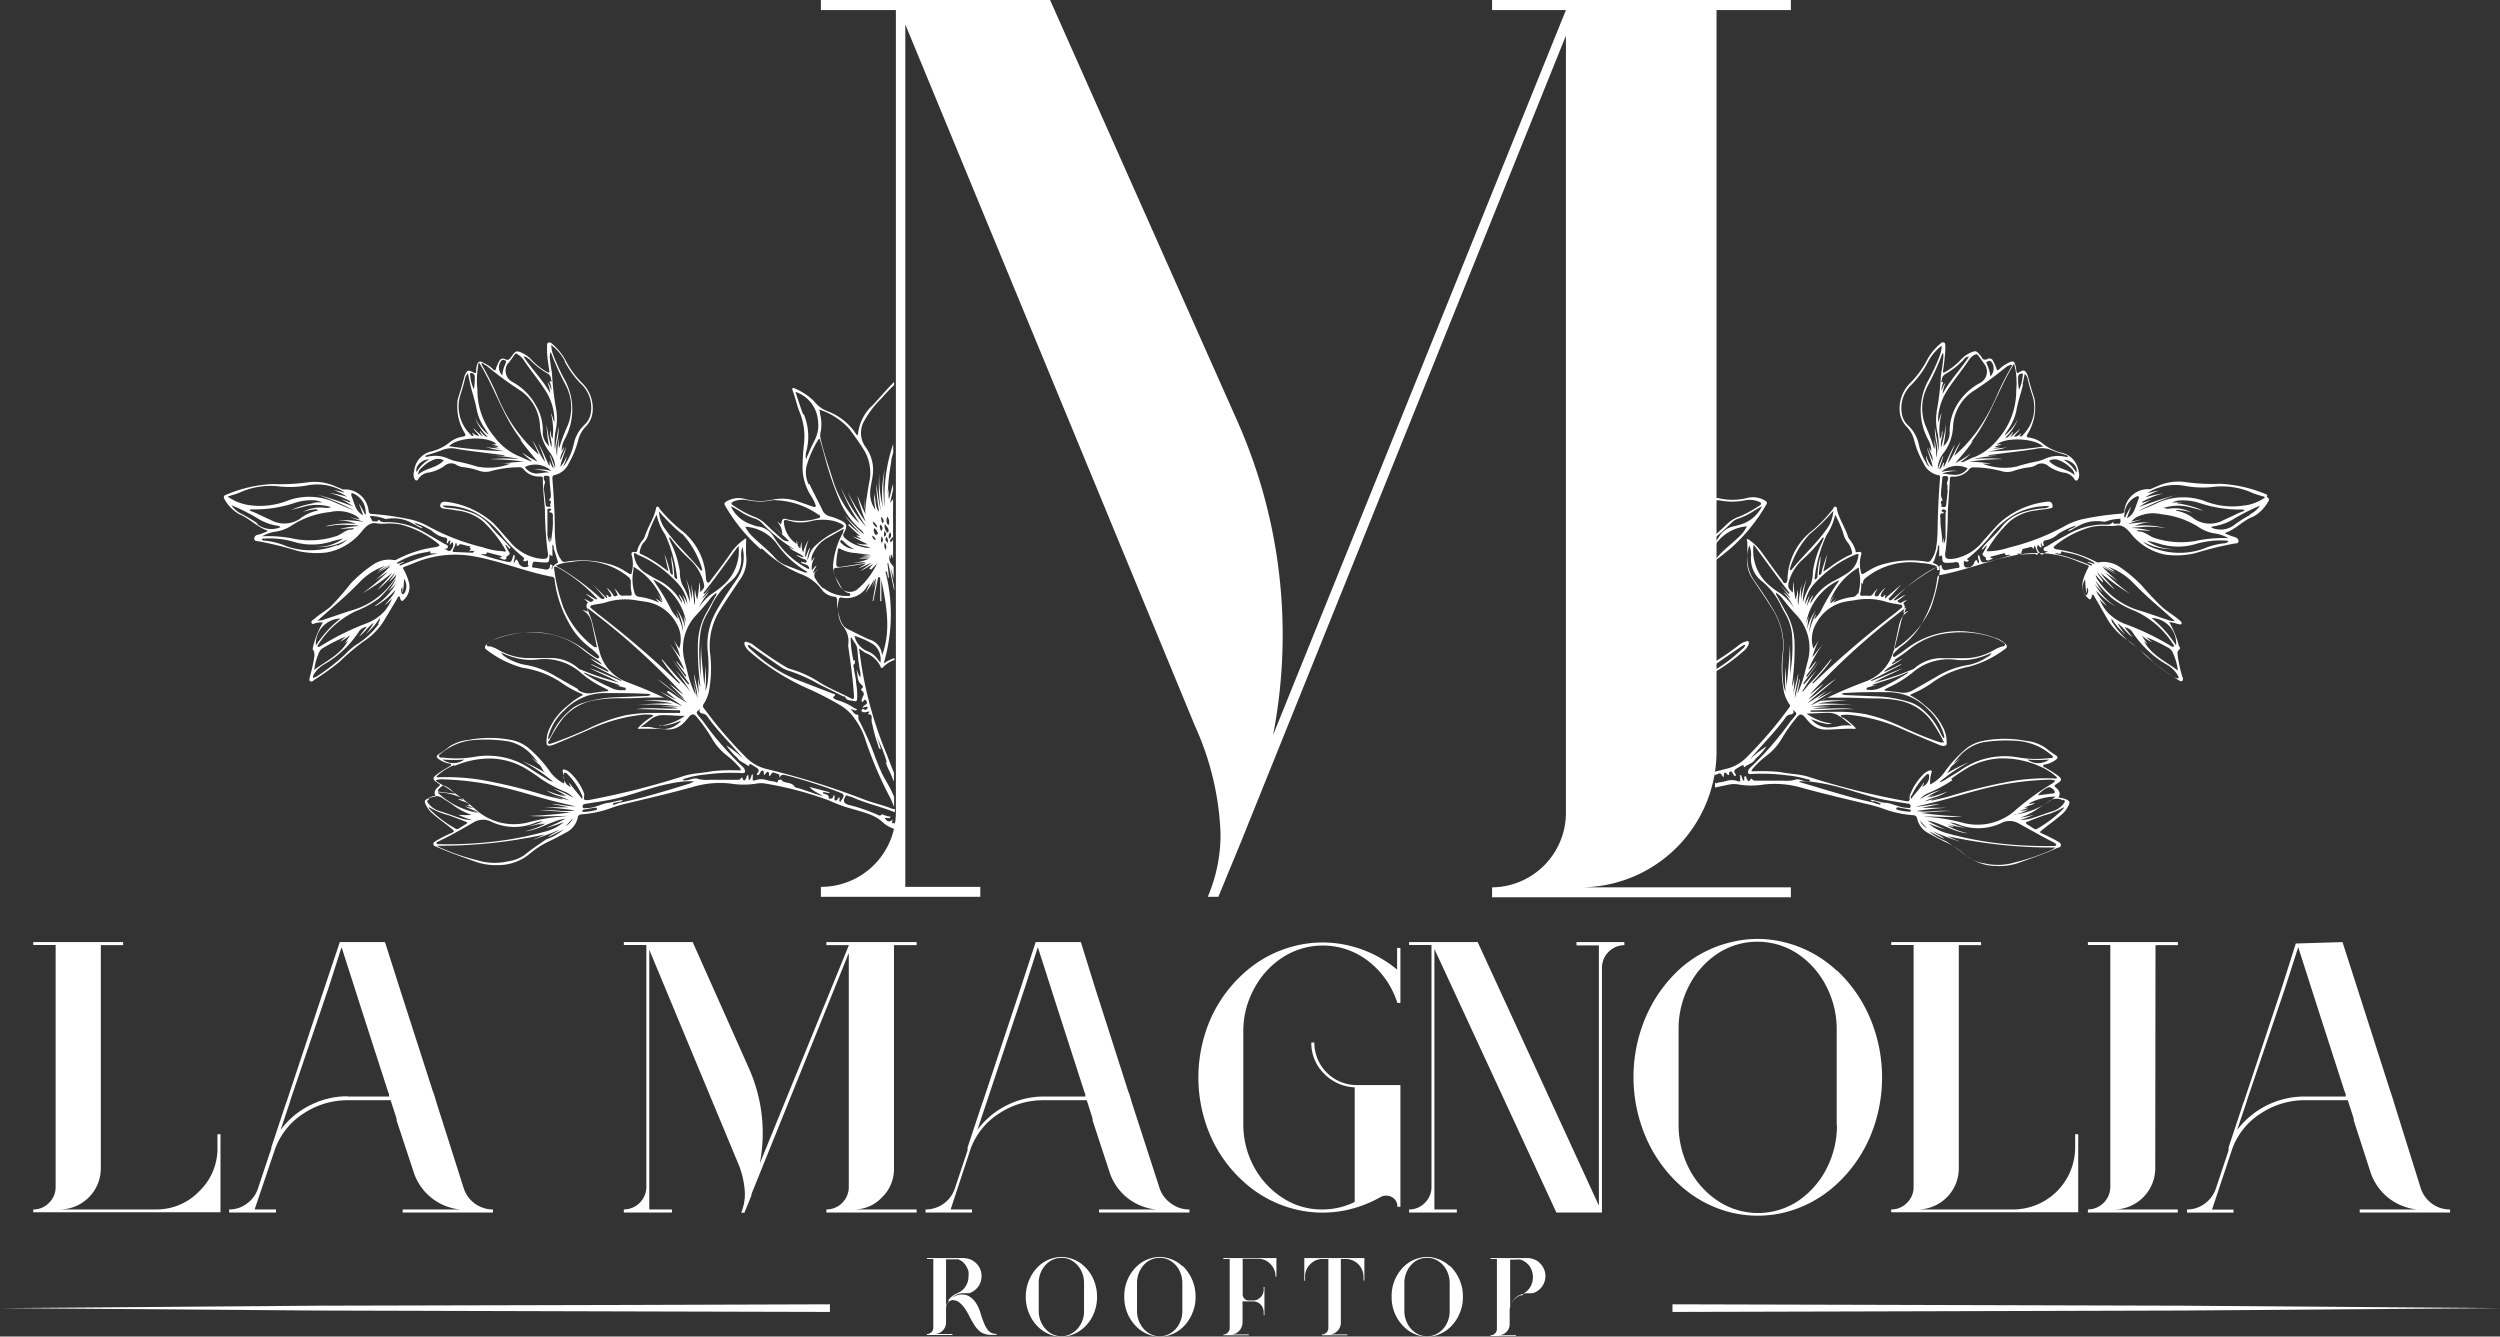 <svg xmlns="http://www.w3.org/2000/svg" viewBox="0 0 196.37 104.98"><rect x="0" y="0" width="196.37" height="104.98" fill="#333333" stroke="none"/><defs><style>.cls-1{fill:#fff;}</style></defs><title>La Magnolia</title><g id="Capa_2" data-name="Capa 2"><g id="Capa_1-2" data-name="Capa 1"><path class="cls-1" d="M59.84,43.07a9.71,9.71,0,0,0,3,2,3.59,3.59,0,0,1,1.7,1.23,1.41,1.41,0,0,0,1,.57c.15,0,.21.12.21.27s0,.49.07.74a2.49,2.49,0,0,0,.33,1.23,1.84,1.84,0,0,1,.48,1.51.52.52,0,0,0,0,.17c.19,1.3.37,2.6.45,3.91,0,.21-.06.25-.23.16-.82-.43-1.68-.77-2.46-1.25a8.23,8.23,0,0,0-2.27-1.05,1.66,1.66,0,0,1-.43-.19,28.22,28.22,0,0,1-2.44-1.65,1.36,1.36,0,0,0-.53-.28c-.07,0-.16-.09-.22,0a.23.23,0,0,0,0,.24,1.33,1.33,0,0,0,.38.5,18.34,18.34,0,0,0,4.79,3,25.54,25.54,0,0,1,2.32,1.21,3.58,3.58,0,0,1,1.19,1.13,5.71,5.71,0,0,1,.72,1.36,30.15,30.15,0,0,0,2,4.74c.13.25.23.51.33.76l0,0v-.78C70,62,69.67,61.48,69.4,61c-.4-.79-.68-1.63-1-2.44-.26-.65-.57-1.28-.88-1.9a.49.49,0,0,1-.09-.39s0-.12-.06-.13c-.29,0-.36-.26-.53-.44.17,0,.27.16.42.08s-.08-.12-.14-.15A4.56,4.56,0,0,0,65.78,55a.81.81,0,0,1-.29-.15s-.1-.09,0-.13c.25-.2,0-.21-.1-.25l-2.75-1.06a11,11,0,0,1-2.92-1.74c-.28-.23-.54-.47-.81-.71a.48.48,0,0,1-.18-.26c.12-.07.18,0,.25.07l2.25,1.55a2.46,2.46,0,0,0,.76.38,12.32,12.32,0,0,1,2.25,1l2,1c.06,0,.14,0,.17.09.14.27.42.21.64.27s.27,0,.28-.22a5.57,5.57,0,0,0-.09-1.23c0-.35-.12-.69-.15-1,0-.17-.16-.37.07-.5-.07-.06.11-.28-.14-.23a.13.13,0,0,1,0-.09,7.54,7.54,0,0,1-.2-1.71h.07c.15.33.45.57.46,1a14.72,14.72,0,0,0,.22,1.72.8.8,0,0,1,0,.38c-.17-.17-.17-.4-.3-.58.13.41,0,.88.43,1.21.18.16,0,.25-.09.36.3.26.3.3.1.69,0,.08-.08.19,0,.25s.11-.05.15-.1.12-.07.16,0,.15.21,0,.32-.19.1-.24.21.09,0,.14,0,.14-.08.21,0,0,.08,0,.11-.13.14-.24.09-.11-.12-.18,0-.07.1,0,.15.14.06.22.06l.35-.07c.06.11-.12.11-.08.22.25,0,.3.14.26.38a1.23,1.23,0,0,0,.07.46A11.88,11.88,0,0,0,69,58.62c0,.09.06.2.19.24a6.56,6.56,0,0,0-.34-1,11,11,0,0,1,.85,2.17l-.07-.16-.06,0a5.83,5.83,0,0,0,.23.58c.16.29.26.62.42.92v-.66c-.19-.47-.37-.94-.55-1.42a30.57,30.57,0,0,1-2-7c-.06-.45-.13-.89-.2-1.34.21.11.35.25.53.34a2.17,2.17,0,0,1,1.18,1.09c0,.11.12.13.21,0a2.27,2.27,0,0,1,.87-.54v-.15a3.1,3.1,0,0,0-.85.43,13.51,13.51,0,0,0,.14-7.22h.11l.1.49h.05c0-.38-.07-.77-.1-1.16h.06c.16.72.32,1.44.47,2.17h0v-.27c-.1-.52-.2-1-.29-1.56h0c.08.29.17.57.24.86v-.9a1.66,1.66,0,0,0-.16-.21.7.7,0,0,1-.11-.77c0,.11,0,.21,0,.35.1-.11,0-.26.16-.35,0,.1,0,.2.07.3v-2a.1.1,0,0,1,0-.11.5.5,0,0,1,0-.13V40.58a.58.58,0,0,1,0-.19.66.66,0,0,1,0-.21v-1a.84.84,0,0,1-.23.28c.08-.32.15-.64.23-1V38c-.11.4-.21.81-.32,1.22-.08-.35,0-.65,0-.95,0,.17-.07.34-.1.51a17.26,17.26,0,0,1,.27-2.48c0-.25.1-.5.16-.75v-.68a12.67,12.67,0,0,0-.66,4.85s0,0,0,.09a10,10,0,0,1,0-2.94,8.59,8.59,0,0,0-.15,3,10.31,10.31,0,0,1-.29-2.65,12.77,12.77,0,0,0,.13,2.9c-.19-.69-.23-1.4-.37-2.1a16.15,16.15,0,0,0,.23,2.17c-.14-.15-.17-.2-.27-.68,0-.25-.08-.5-.13-.75a6.92,6.92,0,0,0,.11,1.28,2.15,2.15,0,0,1-.41-1.32c0-.47.15-.93.2-1.39A3,3,0,0,0,68,35.13,1.89,1.89,0,0,1,67.92,33a7.42,7.42,0,0,1,1.31-1.7,14.35,14.35,0,0,1,1-1.05V30c-.58.58-1.11,1.21-1.67,1.82a3.51,3.51,0,0,0-1.17,2.34l-.1,0L67.18,34a4.58,4.58,0,0,0-2.13-1.68,2.46,2.46,0,0,1-1.12-.82,4.75,4.75,0,0,0-1.53-1,.14.14,0,0,0-.16,0s0,.09,0,.13c.23.57.34,1.19.58,1.77a5,5,0,0,1,.33,2.46c-.05.5-.1,1-.1,1.51a4.17,4.17,0,0,0,.65,2.57,3.44,3.44,0,0,1,.34.66c0,.06.1.14,0,.2s-.12,0-.18,0l-1.12-.39a3.62,3.62,0,0,0-2-.17,4.59,4.59,0,0,1-2.27-.06,1.85,1.85,0,0,0-1.38.19c-.19.1-.23.18-.12.37a13.71,13.71,0,0,0,2.8,3.41M63.3,45l-1.51-.58a2.09,2.09,0,0,1-.89-.58c-.52-.6-1.16-1.08-1.72-1.63a2.75,2.75,0,0,1-.64-.84A3.36,3.36,0,0,1,61,42.69a7.34,7.34,0,0,0,2.45,2.25l0,0c-.05.05-.11,0-.15,0m-.06-1.27a4,4,0,0,1,.28-1.27,3.77,3.77,0,0,0-.44,1,2,2,0,0,1-.11-.86,1.71,1.71,0,0,0-.1.53c-.28-.14-.2-.42-.3-.64,0,.1,0,.18,0,.29a2.25,2.25,0,0,1-1-1.72c0-.17.11-.17.23-.14l.58.14a3.33,3.33,0,0,0,1.37-.08,3.93,3.93,0,0,1,1.74,0,3.1,3.1,0,0,1,.6.23c.24.13.25.21,0,.35a6,6,0,0,1-.55.31,6.28,6.28,0,0,0-1.44,1,1.74,1.74,0,0,0-.55.84,1.51,1.51,0,0,1-.14.35,4.21,4.21,0,0,1,.24-1c-.22.21-.23.53-.4.77m1.42,2.47a3.35,3.35,0,0,1-.6-.75.46.46,0,0,1,.07-.66.81.81,0,0,0,.12-.14l0,0-.38.35c0-.26.17-.39.26-.61-.18.08-.23.26-.37.35A1.39,1.39,0,0,1,64,43.8c-.14.05-.15.19-.26.26a1.22,1.22,0,0,1,.18-.71,2.67,2.67,0,0,1,1-1.06l1.35-.76a1.07,1.07,0,0,1-.17.52,6.46,6.46,0,0,0-.65,2.18,2.09,2.09,0,0,0,.31,1.34c.1.16.18.32.27.48a1.11,1.11,0,0,0,.58.53c.07,0,.19,0,.17.14s-.13.09-.2.09a2.91,2.91,0,0,1-1.92-.64m1.61-3.64a2.14,2.14,0,0,0,.84.59,1.45,1.45,0,0,1-1-.43c-.06-.06-.16-.13-.08-.23s.16,0,.21.07m2.93,9.54-.27-.34a1.61,1.61,0,0,0-.78-.58,1.71,1.71,0,0,1-1-1.2,5.75,5.75,0,0,1,1.51.69,1.47,1.47,0,0,1,.52,1.43m.43-8.88a.57.57,0,0,1-.08-.56.59.59,0,0,1,.08.56m.15-.52c-.11-.16-.24-.25-.15-.41s.08-.08.11,0a.47.47,0,0,1,0,.44m.43-.55c.05.19,0,.31-.07.38a.19.19,0,0,1-.15,0c0-.14.11-.21.22-.35m-.29.14a.58.58,0,0,1,.08-.51.34.34,0,0,1-.08.51m-.15-1.74a.59.59,0,0,1,.1.68c-.2-.22-.15-.42-.1-.68m.12,1.11s0,.12-.07.13-.08,0-.11-.07a.77.77,0,0,1-.12-.59c.15.21.3.33.3.53m-.37,0c.12.13.24.21.14.36s-.09.11-.12.06,0-.25,0-.42m-.22-1.1c.14.17.26.29.11.52a.64.64,0,0,1-.11-.52m.1,2a.05.05,0,0,1-.09,0c-.1-.15,0-.29,0-.47a.4.4,0,0,1,.06.47m-.16-1.39c.18.16.24.3.09.51a.54.54,0,0,1-.09-.51m0,4.17v1.85h.09V45.55c.4,2,.78,4,.05,5.94,0,0,0,0,0-.05a1.35,1.35,0,0,0-1-1.21c-.56-.24-1.09-.53-1.64-.79s-.62-.72-.76-1.18a2.24,2.24,0,0,1,0-1.12c0-.13.08-.23.23-.2a1.87,1.87,0,0,0,2-.88,1.79,1.79,0,0,1,.22-.25,8.08,8.08,0,0,1-.37.79,9.36,9.36,0,0,0,.73-1.12c-.07.25-.15.49-.22.74h0c.09-.25.19-.5.28-.74h.05c-.06.23-.11.46-.16.69h0c.07-.22.14-.43.2-.65h0l-.3,1.69h.06c.13-.63.25-1.25.38-1.87h.06m-.6-.61.46-.48h0a4.3,4.3,0,0,1-.28.52,5.74,5.74,0,0,1-1.29,1.53.93.93,0,0,1-1.34-.22,3.46,3.46,0,0,1-.5-1.22c0-.16,0-.23.2-.26a22.47,22.47,0,0,0,2.34-.35c-.2.2-.42.23-.57.38a6.7,6.7,0,0,0,1-.45c-.26.27-.6.44-.88.68a11.92,11.92,0,0,0,1-.57c-.1.13-.2.26-.31.38ZM68.8,42c-.09,0-.09-.07-.11-.11s-.12-.25,0-.41a.93.93,0,0,1,.24.33c.06.1,0,.17-.09.19m.07-.57a.56.56,0,0,1-.36-.46.67.67,0,0,1,.36.46m-.12,1c-.19-.06-.25-.15-.28-.36a.47.47,0,0,1,.28.36m-.25,1.16v0l-.84.08a4.73,4.73,0,0,0,.73.07c-.34.09-.64,0-.94.13h.79A3.6,3.6,0,0,1,67,44.2,6.18,6.18,0,0,0,68,44.13a1,1,0,0,1-.43.16l-1.55.24c-.23,0-.35,0-.33-.28a6,6,0,0,1,.12-1c0-.15.06-.24.25-.11a2.83,2.83,0,0,0,1.19.3c.4.07.81.11,1.21.16m-1.67-9.8c.39.52.77,1.05,1.11,1.61a3.46,3.46,0,0,1,.37,2.5c-.09.49-.16,1-.24,1.49a2.68,2.68,0,0,0,0,.8A6.28,6.28,0,0,1,67.87,39,8.73,8.73,0,0,0,68,40.39c-.28-.46-.43-1-.67-1.46A21.74,21.74,0,0,0,68,41a19.11,19.11,0,0,1-1.41-2.34,17.69,17.69,0,0,0,1.44,2.72,11.42,11.42,0,0,1-2-3.14,12.93,12.93,0,0,0,1.5,2.88,6.1,6.1,0,0,1-1-1.13,8.34,8.34,0,0,1-1.13-2.37c-.32-1-.67-2-.93-3.09a1.26,1.26,0,0,1,0-.64,3.27,3.27,0,0,0-.06-1.39c0-.1,0-.2-.07-.33a5.35,5.35,0,0,1,2.45,1.61m-3.7-1.22c-.22-.57-.4-1.15-.61-1.78a2.58,2.58,0,0,1,1.76,2.18A2.61,2.61,0,0,1,64,34.56a16.22,16.22,0,0,0-.69,1.53,1.65,1.65,0,0,1,.06-.77,4.57,4.57,0,0,0-.23-2.78m.39,5.52a2.11,2.11,0,0,1-.14-1.58,8.14,8.14,0,0,1,.92-2h.08c.13.44.26.89.38,1.34a25.16,25.16,0,0,0,1.13,3.37,6.4,6.4,0,0,0,1.71,2.43.7.7,0,0,1,.25.35,17.93,17.93,0,0,1-1.52-1.49A11.42,11.42,0,0,0,67.69,42a10.22,10.22,0,0,1-1-.84l-.07.08.93.87c-.12,0-.17-.06-.27-.06.07.16.25.16.36.3a6.57,6.57,0,0,1-.67-.22,10.32,10.32,0,0,0,1.19.62,2,2,0,0,1-.88-.09c.3.23.68.19,1.08.36a1.34,1.34,0,0,1-.59-.05,3,3,0,0,1-1.41-.71c-.12-.12-.17-.23-.08-.38l.08-.15c.2-.44.13-.65-.31-.85a4.86,4.86,0,0,0-.9-.33.88.88,0,0,1-.58-.55c-.33-.67-.68-1.33-1-2M57.59,39.4a1.92,1.92,0,0,1,1.11-.11,4.91,4.91,0,0,0,2,0,.55.55,0,0,1,.22,0,6.24,6.24,0,0,1,3.34,1.12c.07,0,.19.1.16.2s-.14.09-.21.11a4.55,4.55,0,0,1-2.26.1c-.46-.13-.49-.11-.6.35-.11,0-.15-.15-.3-.2a1.56,1.56,0,0,1,.4,1l-.88-.8,0,0L62,42.51a.74.74,0,0,1-.61-.21c-.43-.37-.85-.76-1.26-1.15a2.55,2.55,0,0,0-1-.6,8.85,8.85,0,0,1-1.56-.87c-.21-.11-.09-.22.05-.28m-.15.38.6.35a4.82,4.82,0,0,0,1.2.6,1.25,1.25,0,0,1,.56.34,12.85,12.85,0,0,0,2.44,2,.43.43,0,0,1,.1.09l0,0-.39-.2c.3.38.81.44,1.17.8-.22,0-.36-.13-.63-.15a5.93,5.93,0,0,0,.62.31c.12,0,.26.12.21.23s-.19,0-.29,0-.09-.06-.16,0c.18.23.64.1.67.54-.14,0-.22-.08-.32-.13a6.87,6.87,0,0,1-2.46-2.36,1.72,1.72,0,0,0-1.17-.84c-.2,0-.39-.1-.59-.16a2.69,2.69,0,0,1-1.58-1.34l0-.06"></path><path class="cls-1" d="M70.24,64.6a.2.2,0,0,1-.13.08c-.09-.09,0-.2,0-.31-.24.25-.43.17-.61-.11.11-.05.2,0,.28,0s.16,0,.17-.11a1.51,1.51,0,0,1-.42-.1c-.11,0-.23-.17-.36,0a.26.26,0,0,1-.13,0,13.42,13.42,0,0,0-2.38-.83c-.41-.12-.47-.33-.23-.69.05-.08.11-.07.18,0a1.45,1.45,0,0,1,.37.11c1.08.47,2.22.73,3.31,1.16v-.27c-.06.06-.13,0-.2,0-.63-.26-1.31-.41-2-.65a62.22,62.22,0,0,0-7.89-2.48,3.35,3.35,0,0,1-1.53-.84,33,33,0,0,1-3.43-4c-.07-.09,0-.14,0-.22a2.86,2.86,0,0,0,.49-1.3,9.74,9.74,0,0,0,.07-2.53A5.29,5.29,0,0,1,56.51,48c.51-.84,1.07-1.64,1.61-2.47a2.57,2.57,0,0,0,.49-1.87,11.62,11.62,0,0,1,0-1.18c0-.06,0-.14,0-.17s-.11,0-.16.06a4.43,4.43,0,0,0-1,1c-.48.71-1,1.4-1.52,2.07-.1.12-.21.36-.33.32s-.15-.31-.16-.49a5,5,0,0,0-2-3.68A11.93,11.93,0,0,1,51.84,40c-.06-.08-.09-.22-.21-.2s-.1.16-.13.26c-.18.74-.64,1.37-.86,2.1a.87.87,0,0,1-.16.26,2.28,2.28,0,0,0-.42.8c0,.11-.08.17-.21.14s-.31,0-.23.26a2.58,2.58,0,0,1,0,1.35c0,.14-.08.15-.19.1l-.33-.2a4.47,4.47,0,0,0-1.44-.61,7.84,7.84,0,0,0-3.2-.14A.29.29,0,0,1,44.1,44a2.19,2.19,0,0,1-.41-1,8.93,8.93,0,0,1-.11-1.26c0-1.38-.08-2.76-.19-4.13,0-.13,0-.26.15-.29a1.62,1.62,0,0,0,1.14-.93,7.26,7.26,0,0,0,.73-1.78,2.29,2.29,0,0,1,.6-1.1,1.93,1.93,0,0,0,.55-1.34,2.8,2.8,0,0,0-.86-2.11,7,7,0,0,1-1.28-1.77A4.59,4.59,0,0,0,43.36,27a.26.26,0,0,0-.3-.08c-.11.05-.09.17-.09.27s0,.22,0,.33c0,.52.09,1,.17,1.56,0,.06.05.13,0,.17s-.08,0-.12,0a5.15,5.15,0,0,1-1.18-.89,2.38,2.38,0,0,0-.88-.66c-.36-.16-.46-.13-.69.17,0,.07-.11.13-.15.2a.3.3,0,0,1-.45.14.32.32,0,0,0-.47.19,3.1,3.1,0,0,0-.25.56c0,.17-.11.16-.22.05a2.13,2.13,0,0,0-.5-.38c-.63-.37-.73-.32-.83.41,0,.32,0,.32-.31.17s-.36-.13-.51.13a.85.85,0,0,0-.11.26c-.14.54-.29,1.08-.47,1.61a1.75,1.75,0,0,0-.08.51A4,4,0,0,0,36.49,34c.11.17.1.25-.11.29a2.23,2.23,0,0,0-1,.41,3.71,3.71,0,0,1-1.59.78A1.75,1.75,0,0,0,32.53,37a.86.86,0,0,0,0,.55c.08.22.23.26.34.06a1.12,1.12,0,0,1,.85-.5,3.13,3.13,0,0,0,1.16-.49.8.8,0,0,1,1-.09,1.35,1.35,0,0,0,.56.17,5.79,5.79,0,0,1,1.23.29,1.51,1.51,0,0,0,.94,0,8.78,8.78,0,0,1,2.16-.29.42.42,0,0,1,.35.15,1.56,1.56,0,0,0,1.32.58c.13,0,.19,0,.2.17,0,.8.1,1.6.16,2.39a29,29,0,0,0,.2,3.22c.13.68,0,.76-.73.65A3.75,3.75,0,0,1,40,42.48c-.41-.45-.81-.93-1.23-1.37A6.76,6.76,0,0,0,35,39.41c-.24,0-.39.05-.42.27s.18.26.33.28.6.06.9.13a3.85,3.85,0,0,1,2.11.85,9.57,9.57,0,0,1,1.72,2.14c0,.07.13.14.08.22s-.15,0-.22,0a5.76,5.76,0,0,1-1.54-.3,17.72,17.72,0,0,1-4.45-1.73,5.42,5.42,0,0,0-1.18-.45,22.86,22.86,0,0,0-3.08-.45c-.19,0-.29-.06-.3-.29a1.88,1.88,0,0,0-1.83-1.64.91.91,0,0,1-.21,0l-.63-.27a4,4,0,0,0-2-.3,15.24,15.24,0,0,1-2.86.15,10.57,10.57,0,0,0-3.68.85.2.2,0,0,0-.11.33,3,3,0,0,0,1.16,1.19c.8.32,1.38,1,2.21,1.28,0,0,0,0,0,.06a5.94,5.94,0,0,1-.74.28c-.15,0-.3.15-.29.32s.19.17.3.18a28,28,0,0,1,3.13.77,6.58,6.58,0,0,0,2.3.11,4.61,4.61,0,0,0,2.79-1.74c.31-.35.62-.66,1.16-.53a4.53,4.53,0,0,0,.83,0,5.33,5.33,0,0,1,1,.08,7.74,7.74,0,0,1,3,1.56s.08.06,0,.13l-.22.08a9.17,9.17,0,0,0-3.14,1,.5.5,0,0,1-.32,0,2.26,2.26,0,0,0-1.45.35,10.63,10.63,0,0,0-1.79,1.5A22.9,22.9,0,0,1,26,47.62c-.42.36-.9.63-1.32,1-.1.08-.28.16-.2.32s.23,0,.35,0a1.52,1.52,0,0,1,.53-.05,7.44,7.44,0,0,0-.76,1.86c0,.1-.08.23,0,.31s.12.34.09.53a13.49,13.49,0,0,1-.34,1.53c0,.12-.11.3,0,.38s.24,0,.35-.11A18.66,18.66,0,0,0,26.65,52a18.56,18.56,0,0,1,1.91-1.62,5.12,5.12,0,0,0,1.72-1.83L31.21,47c0-.07.08-.16.15-.15s.06.11.08.18.1.27.25.11a1.39,1.39,0,0,0,.43-1.4,4.54,4.54,0,0,0-.41-1c-.08-.13-.06-.18.08-.23.31-.12.62-.23.92-.36a8.29,8.29,0,0,1,4.77-.4c2,.39,3.86,1.17,5.85,1.55.18,0,.24.14.24.31a9.12,9.12,0,0,0,1.06,3.22,5.88,5.88,0,0,0,1.82,2.12,4.94,4.94,0,0,1,.57.55s.11.13,0,.19-.12,0-.17,0a9,9,0,0,1-.81-.56,6.8,6.8,0,0,0-5.17-1.41,8.64,8.64,0,0,0-1.87.45,2,2,0,0,0-.74.42c-.22.19-.23.33,0,.48a8.19,8.19,0,0,0,2.77,1.38A7.34,7.34,0,0,1,44,53.56a8.47,8.47,0,0,0,1.69.94s0,0,.11.09a5.34,5.34,0,0,0-1.19.82,4.89,4.89,0,0,0-1.42,1.74,2.36,2.36,0,0,0-.26,1.14c0,.26.08.32.34.27l.21-.06c1-.42,2-.83,3-1.28a13.34,13.34,0,0,1,3.81-1.06,3.35,3.35,0,0,1,1,0c0,.14-.12.16-.18.19a5.11,5.11,0,0,0-.92.75s-.09.08-.06.14.07,0,.12,0c.74,0,1.47,0,2.2.06a1.69,1.69,0,0,0,1.1-.38,3.71,3.71,0,0,0,.54-.58c.25-.3.43-.3.66,0a12.71,12.71,0,0,1,1.13,1.59A4.56,4.56,0,0,0,57,59.27a6.66,6.66,0,0,1,1,.92.72.72,0,0,1,.21.32l-.24,0a14.51,14.51,0,0,0-2,.06c-.72.15-1.47.15-2.19.36a60.9,60.9,0,0,1-7.52,1.91c-.25,0-.44.09-.38-.28a.74.74,0,0,0,0-.24,4.45,4.45,0,0,0-1-1.53,1.6,1.6,0,0,0-.45-.32c-.06,0-.14-.08-.21,0s0,.13,0,.2a2.54,2.54,0,0,1,.09.88,3.1,3.1,0,0,1-1.15-1,9.91,9.91,0,0,0-1.7-1.84,3.16,3.16,0,0,0-1.32-.59,8.93,8.93,0,0,0-3.34,0,3.3,3.3,0,0,0-1.52.53,8.35,8.35,0,0,1-.83.6c-.2.12-.18.23,0,.37a2.24,2.24,0,0,0,.77.35c.08,0,.2,0,.21.09s-.1.12-.17.16c-.27.17-.55.32-.81.51-.53.38-.52.49,0,.82.13.08.15.12,0,.23-.33.28-.38.5-.22.8a1.81,1.81,0,0,0-.69.18c-.15.08-.22.16-.14.35a2.21,2.21,0,0,0,.43.66c.53.5,1.14.9,1.7,1.37.16.13.17.17,0,.26a11.34,11.34,0,0,0-1.3.66c-.09.06-.2.12-.19.25s.14.16.24.2c1,.45,2,.79,3,1.15a4.83,4.83,0,0,0,1.92.29,3.82,3.82,0,0,0,2.34-.83,7,7,0,0,1,1.64-1.06c.43-.2.85-.43,1.27-.66a1.72,1.72,0,0,0,.93-1.17c0-.19.16-.25.35-.27a8.34,8.34,0,0,0,2.1-.43,10.8,10.8,0,0,1,1.1-.35c1.81-.43,3.61-.85,5.4-1.34a7.47,7.47,0,0,1,3.08-.29,6.2,6.2,0,0,0,2,0,1.94,1.94,0,0,1,.72,0,27,27,0,0,1,5,1.33,13,13,0,0,0,1.3.51c.61.18,1.22.34,1.81.55a3.26,3.26,0,0,1,1.07.62,2.44,2.44,0,0,0,1.08.59ZM17.88,39.05c.05-.09.14-.09.21-.11.26-.09.52-.15.76-.26a5.87,5.87,0,0,1,3.2-.46,7.63,7.63,0,0,0,2.08-.09,4.11,4.11,0,0,1,2.65.37l.19.11a.7.7,0,0,1,.09.09,4.84,4.84,0,0,0-.84-.2,4.78,4.78,0,0,1,1.06.53,8.56,8.56,0,0,0-1.42-.31,6.68,6.68,0,0,1,1.64.65l0,.09-.74-.27a9.6,9.6,0,0,1,1,.6,26.16,26.16,0,0,0-2.84-.93,17.72,17.72,0,0,1,2.93,1.26c-.55-.23-1.1-.45-1.64-.7a4.88,4.88,0,0,0-3.66-.08,5.9,5.9,0,0,1-3.14.31,3.84,3.84,0,0,1-1.46-.6m7,1s0,.06,0,.06a3.06,3.06,0,0,0-1.39.64,2.21,2.21,0,0,1-2.32.08c-.42-.18-.82-.38-1.23-.57l-.4-.16c.06-.13.14-.09.21-.09a9.89,9.89,0,0,0,3.28-.49,4.14,4.14,0,0,1,1.6-.22,1.48,1.48,0,0,1,.62.18,3.59,3.59,0,0,0-.88,0l.48,0a7.38,7.38,0,0,0-2.05.58l1-.26a3.47,3.47,0,0,1,1.06-.14,4.32,4.32,0,0,1,1.08.17.94.94,0,0,1-.48.06,2.8,2.8,0,0,0-1.75.33A3.75,3.75,0,0,1,24.83,40m-4.6,1.12A10.12,10.12,0,0,0,19,40.38a2.08,2.08,0,0,1-.83-.7,14.87,14.87,0,0,1,2,1,4.13,4.13,0,0,0,1.66.62l.15.05s0,0,.05.06a1.79,1.79,0,0,1-1.86-.27m6.3,1.68a5.71,5.71,0,0,1-3.93.1,5.88,5.88,0,0,0-1.81-.46.17.17,0,0,1-.17-.1c.07-.08.17-.05.26-.06a6.93,6.93,0,0,1,2.26.26,4.92,4.92,0,0,0,2.87,0,8.8,8.8,0,0,1,1-.25,3.59,3.59,0,0,1-2.21.65,4.33,4.33,0,0,0,2.54-.59,2.1,2.1,0,0,1-.79.49m.14-2a3.63,3.63,0,0,1,1.34.3,6.62,6.62,0,0,0-2.42.18c.31,0,.59-.08.88-.1a4.62,4.62,0,0,1,.91,0c.3,0,.6,0,.9.08a6.75,6.75,0,0,0-1.54.23l1.11-.07a.24.24,0,0,1-.23.12c-.44,0-.75.38-1.16.51a6.68,6.68,0,0,1-3.17.24,10.32,10.32,0,0,0-2.6-.23l-.05,0a2.92,2.92,0,0,1,1.05-.36A3.07,3.07,0,0,0,23,41.22a6.82,6.82,0,0,1,2.93-1,2.81,2.81,0,0,1,1.83.19,1.24,1.24,0,0,1,.5.39l-.82-.18,0,0,1.15.37a14.08,14.08,0,0,0-1.94-.15m2.1-.58s0,.11-.08.16a5.66,5.66,0,0,0-.48-.87c.09.29.23.57.33.93a1.37,1.37,0,0,1-.59-.66c-.12-.29-.22-.6-.33-.9,0-.11-.05-.21.12-.17a1.6,1.6,0,0,1,1,1.51M25,48.7l1.13-1c.77-.66,1.51-1.34,2.21-2.07a5,5,0,0,1,1.91-1.18l-.28.18a.74.74,0,0,0-.25.22l1-.53,0,0-1.2.76,0,0,1.17-.64a13.06,13.06,0,0,1-1.22,1.13l1-.67a15.08,15.08,0,0,1-2,1.7A18.22,18.22,0,0,0,30.81,45l-.33.42-.41.45c-.13.14-.26.28-.43.48A9.61,9.61,0,0,0,31,45c-.09.28-.32.46-.44.72a7.83,7.83,0,0,0,.57-.58,1,1,0,0,1-.19.41,5.9,5.9,0,0,1-3.17,2.35c-.76.23-1.51.5-2.27.75a1.11,1.11,0,0,1-.58.09m1.82-.16a9,9,0,0,0-1.93,2.12,2,2,0,0,1,1.93-2.12m-1.65,2.6a.83.83,0,0,1,.3-.29A13.29,13.29,0,0,1,27.16,50l-.46.41a3.59,3.59,0,0,0,.8-.53,5.41,5.41,0,0,1-.44.66l.28-.22c-.59,1.1-1.72,1.59-2.66,2.3a4.75,4.75,0,0,1,.44-1.49M29.76,49A6.25,6.25,0,0,1,28,50.63a4.78,4.78,0,0,0-.84.72,15.85,15.85,0,0,1-2.29,1.79,2.72,2.72,0,0,1-.25.11c-.09-.1,0-.17,0-.23a2.36,2.36,0,0,1,.83-.83,8,8,0,0,0,2.74-2.58.92.92,0,0,1,.62-.38l-.61.77c.44-.3.71-.78,1.16-1.08a5,5,0,0,1-.63.9,5.78,5.78,0,0,0,1.1-1.28.51.51,0,0,1-.14.42m-.18-1.36a5.81,5.81,0,0,0,1.54-1.26,1.18,1.18,0,0,1-.23.45c-.09.13-.2.26-.3.39s-.2.23-.29.36a4.07,4.07,0,0,0,.57-.53,3.8,3.8,0,0,1-.6,1,3.65,3.65,0,0,1-1.38.94,20.31,20.31,0,0,0-3.62,1.79.27.27,0,0,1-.26.06s0-.05,0-.07a7,7,0,0,1,3-2.72,8,8,0,0,0,1.82-1,9.94,9.94,0,0,0,1.24-1.43l.1-.12a4.12,4.12,0,0,1-.63,1,4.18,4.18,0,0,0,.66-.67,5,5,0,0,1-1.67,1.78m2.11-1.46c.1.14,0,.27.06.42a5.61,5.61,0,0,0,.1-1.07,1,1,0,0,1,0,1.18c-.08.07-.12,0-.15,0a.44.44,0,0,1,0-.49m2-2.5a17.65,17.65,0,0,0-1.89.67l-.18.07a.08.08,0,0,1-.12,0c0-.06,0-.08.07-.1l.31-.15c-.24,0-.39.15-.58.13,0,0,0-.07,0-.07a6.16,6.16,0,0,1,2.39-.84c.05,0,.28-.17.22.11H34c.1,0,.2,0,.36,0l-.71.16m1.21-.44a.08.08,0,0,1,0-.05c.11-.06.3,0,.32-.17s-.17-.2-.28-.26c-.49-.29-1-.58-1.46-.84a5.84,5.84,0,0,0-3-.86c-.22,0-.48.06-.66-.17,0,0,0,0-.06,0-.08.2-.25.09-.38.11s-.15-.19-.23-.29a1.11,1.11,0,0,1-.07-.13,3.44,3.44,0,0,1,1.22.23s.07,0,.12,0a3,3,0,0,1,1.68.18,8.68,8.68,0,0,1,.85.46c.08,0,.15.11.28.08-.18-.21-.49-.19-.63-.42a6.12,6.12,0,0,1,1.37.64,2,2,0,0,0,1,.52.19.19,0,0,1,.19.25.23.23,0,0,0,0,.21c.14,0,.06-.21.2-.22s0,.21,0,.31.11-.15.24-.18c.11.26,0,.45-.16.64s-.39-.21-.61-.07m2.37.26-1.4-.06c-.19,0-.26,0-.14-.24a2.09,2.09,0,0,0,.18-.5c.1.1.06.18.09.25H36a.22.22,0,0,1,.3-.1l.55.14c.08,0,.21,0,0,.13s0,0,0,0,.23,0,.07.17,0,.05.09.06l.24,0c0,.09,0,.07-.08.07m21.08-.58a3.05,3.05,0,0,1-.35,2.7c-.58.85-1.17,1.69-1.67,2.6a5.31,5.31,0,0,0-.64,3.1,11.23,11.23,0,0,1,0,2.39,2.26,2.26,0,0,1-.19.72,9.37,9.37,0,0,0,0-2,13.76,13.76,0,0,1-.08,1.57c-.08-1.1-.27-2.2-.24-3.31a21.19,21.19,0,0,0,0,2.76A13,13,0,0,1,55,49.84a4.19,4.19,0,0,1,.56-1.66c.1-.17.2-.35.29-.53a5.4,5.4,0,0,1,1.56-2,2.21,2.21,0,0,0,.81-1.88,2,2,0,0,1,.13-.9M58,42.79A3.56,3.56,0,0,1,56.77,46a5.76,5.76,0,0,1-.69.53,3.81,3.81,0,0,0-1.2,1.23,4.77,4.77,0,0,1,.81-1.23c-.21.1-.31.31-.55.49A10,10,0,0,1,56,45.94l-.67.71-.08-.07c1-1.24,1.88-2.53,2.82-3.79M55,46.55c0-.28,0-.56-.07-.85a8.64,8.64,0,0,1-.17,1.39,2.69,2.69,0,0,1-.15-.76c-.13.42.07.82-.07,1.2a9.82,9.82,0,0,0-.27-1.71,5,5,0,0,1,.06,1.28,5.73,5.73,0,0,0-.44-1.62,6,6,0,0,1,.3,1.84,5.68,5.68,0,0,0-.62-1.43,2.77,2.77,0,0,1-.17-1,7.74,7.74,0,0,0-.7-2.25c-.06-.13-.11-.27-.17-.42.14,0,.18.1.23.17A11.41,11.41,0,0,0,54.24,44a3.66,3.66,0,0,1,1.06,1.92c.08.3-.18.43-.32.63m-1.4-4.63a7.08,7.08,0,0,1,1.57,2.77.48.48,0,0,1,0,.12.19.19,0,0,1-.09,0c-.89-1.11-2-2.06-2.8-3.24a2.58,2.58,0,0,1-.5-1.4,14,14,0,0,0,1.82,1.79m-3,.65a1.63,1.63,0,0,0,.38-.78,9.18,9.18,0,0,1,.62-1.4l0,0A4.34,4.34,0,0,0,52.25,42a11.12,11.12,0,0,1,.93,3.36.69.69,0,0,1,0,.13.28.28,0,0,1-.22-.28,6.26,6.26,0,0,0-.24-1.55c0,.5.13,1,.13,1.48-.16,0-.19-.12-.22-.24a10.17,10.17,0,0,0-.44-1.39c.1.44.2.87.32,1.37L52,44.52a8.78,8.78,0,0,0-1.65-1c-.09,0-.13-.08-.1-.19a1.64,1.64,0,0,1,.31-.73m-.55.94a8.3,8.3,0,0,1,2.11,1.24,9.52,9.52,0,0,1,1.18,1.11A2.93,2.93,0,0,1,54,47.45a5,5,0,0,0-.41-.78,3.47,3.47,0,0,1,.25.91,3,3,0,0,0-.5-.9c0,.24.24.41.23.68l-.15-.23a4.16,4.16,0,0,0-1.68-1.54,11.47,11.47,0,0,1-1.17-.68,1.84,1.84,0,0,1-.77-1.31c-.05-.25.14-.12.22-.09m3.79,5.82a3.49,3.49,0,0,0-.68-1.49,3.74,3.74,0,0,1,.53,1.84,4.49,4.49,0,0,0-.53-1.5c0,.16.13.25.11.41a3.36,3.36,0,0,1-.51-.68,16.21,16.21,0,0,0-1.26-2.12c0-.08-.14-.15-.14-.26a4.63,4.63,0,0,1,2.58,3.38l-.21-.54a7.62,7.62,0,0,1,.11,1m-4.05-4.65c0-.07,0-.14,0-.2a5.18,5.18,0,0,1,2.3,2.73l-.44-.62,0,0,.38.64,0,.05L51.48,47l0,0,.3.33,0,0-.46-.18a4.82,4.82,0,0,0-1.12-.27.4.4,0,0,1-.35-.29,3.61,3.61,0,0,1-.07-1.93m-4.84-.53a5.6,5.6,0,0,1,4.42,1.19.49.49,0,0,1,.19.45,2.45,2.45,0,0,0,.07.81c0,.15,0,.21-.16.21a4.17,4.17,0,0,0-.5,0,.34.34,0,0,1-.36-.18,2.13,2.13,0,0,0-.35-.39,3.24,3.24,0,0,1,.2.36c0,.06.15.14,0,.21s-.21.08-.29-.06a2,2,0,0,0-.51-.57l.32.48c0,.07.13.14,0,.22s-.16,0-.22-.08l-.09-.07c-.08.09.09.15,0,.28l-1.17-1.16,0,0c.3.32.59.64.88,1,.05,0,.17.1.08.19s-.16,0-.23,0l-.1-.08a19.72,19.72,0,0,0-3.19-2.35c-.08,0-.15-.1-.26-.17a3.4,3.4,0,0,1,1.22-.27m-.55-15.79a7.26,7.26,0,0,0,1.28,1.78,2.53,2.53,0,0,1,.78,2.33,1.6,1.6,0,0,1-.45.86,2.89,2.89,0,0,0-.89,1.58,4.5,4.5,0,0,1-.6,1.45.63.63,0,0,1-.24.26,1.65,1.65,0,0,0,.29-.83,2,2,0,0,1-.5.87c.1-.56.34-1,.46-1.57-.14.33-.29.67-.45,1.06-.06-.42.27-.67.26-1.07l-.16.37a1.84,1.84,0,0,1,.21-.9,4.88,4.88,0,0,0,0-4.77,17.06,17.06,0,0,1-.85-1.84,2.41,2.41,0,0,1-.18-.84,3.85,3.85,0,0,1,1.07,1.26m-1.17-.42a1.91,1.91,0,0,0,0-.24s.07,0,.08,0a20.29,20.29,0,0,0,1.18,2.6,3.77,3.77,0,0,1,.12,3.15,13.66,13.66,0,0,0-.66,1.75c-.08-.24,0-.47,0-.78a5.78,5.78,0,0,0-.16,1.42,2.42,2.42,0,0,1,0-1.14,4.93,4.93,0,0,0,.12-1.2c-.11.66-.22,1.24-.29,1.83A5.82,5.82,0,0,1,43.61,34a4.76,4.76,0,0,0,.08-1.84,20.76,20.76,0,0,1-.33-2.84,13.27,13.27,0,0,1-.19-1.41m-1.65.24A6,6,0,0,0,43,29.33a.53.53,0,0,1,.28.48s.16.24-.09.13c-.05,0,0,.07,0,.11a1.79,1.79,0,0,1,.13.6c-.12-.23-.13-.44-.33-.62a2.4,2.4,0,0,1,.23.86C42.63,29.83,41.77,29,41.12,28a.48.48,0,0,1,.4.22m-1.59.32c.15-.21.31-.41.45-.63s.19-.14.32-.05a1.46,1.46,0,0,1,.42.4c.57.86,1.24,1.64,1.78,2.51a4.41,4.41,0,0,1,.65,2.4c-.14-.27-.14-.52-.28-.72a5.12,5.12,0,0,1,.13,2c-.15-.21-.1-.42-.19-.63-.06.47.19.87.1,1.31a11.44,11.44,0,0,1-.38-1.83,10.31,10.31,0,0,0,.2,1.74,1.43,1.43,0,0,1-.49-1.22,3.87,3.87,0,0,0-.56-2A4.6,4.6,0,0,0,40.25,30a1,1,0,0,1-.32-1.51m-.55-.16c.11-.11.22-.06.33,0s0,.16,0,.23a2.45,2.45,0,0,0-.25.93.86.86,0,0,1-.08-1.16M38,28.62a1,1,0,0,1,.33.2,27.86,27.86,0,0,0,2.58,1.88,3.56,3.56,0,0,1,1.5,2.69,3.68,3.68,0,0,0,.72,2.08,2,2,0,0,1,.48,1.3l-.38-1h-.05c.11.32.21.64.32,1-.22-.12-.2-.38-.36-.54,0,.12.09.22,0,.36-.29-.59-.52-1.21-.86-1.77a14.33,14.33,0,0,1,.55,1.47c-.43-.51-.62-1.15-1-1.68.16.35.34.69.5,1.11a11.92,11.92,0,0,1-2.47-3A14.32,14.32,0,0,1,39,30.93a21.76,21.76,0,0,0-1-2l-.2-.36c.11-.08.17,0,.23,0m-.49.35c0-.12,0-.25.08-.45,1.26,2,1.91,4.33,3.38,6.16l-.16-.13c.42.62.92,1.18,1.38,1.76A8.87,8.87,0,0,1,41,35.54a5,5,0,0,0,.8.69s-.08,0-.1,0c-.35-.11-.67-.31-1-.42a4.81,4.81,0,0,1-1.9-1.54,5.69,5.69,0,0,1-1.3-3.66A6.43,6.43,0,0,1,37.52,29M37,29.3a.28.28,0,0,1,.29.27,4.57,4.57,0,0,1-.07,1,2.85,2.85,0,0,1-.28-1c0-.1-.07-.27.06-.28M36.17,31c.14-.42.26-.84.36-1.27a.69.69,0,0,1,.23-.4c.06.29.11.55.17.82.15.68.39,1.33.51,2a4,4,0,0,0,.67,1.55l.29.47a3.8,3.8,0,0,1-1.09-1.36,4,4,0,0,0,1,1.5c-.19,0-.24-.1-.33-.17a2.92,2.92,0,0,1-.28-.3c0,.21.17.28.22.44a5.19,5.19,0,0,1-.73-.65c.08.24.31.37.44.6-.24,0-.38-.14-.55-.24,0,.1.13.12.1.22s-.19,0-.26-.12A3.05,3.05,0,0,1,36.17,31m2.77,3.87c-.1.08-.2,0-.34,0l.55.2c-.17.08-.31,0-.46,0l.57.15a8.64,8.64,0,0,1-1.13-.11,10.52,10.52,0,0,0,1.5.33,37.39,37.39,0,0,1-4.35-.39c.56-.68,2.91-.83,3.66-.22m-6.22,2.25c-.14-.46.42-1,1-1a2.82,2.82,0,0,0-1,1m.12.19a.75.75,0,0,1,.31-.55,2.56,2.56,0,0,1,1-.64.9.9,0,0,1,.71.08c-.55.61-1.41.59-2,1.11m6.56-.86.69,0a4.65,4.65,0,0,1-2.66.23,14.45,14.45,0,0,0-1.57-.4,3,3,0,0,1-.68-.22,2.47,2.47,0,0,0-1.54-.16.52.52,0,0,1-.28,0,.43.43,0,0,1,.28-.15,9.86,9.86,0,0,0,1.12-.38,1.93,1.93,0,0,1,1.14-.06c1.2.19,2.42.32,3.63.48a.22.22,0,0,1,.1.06c-.33,0-.66,0-1,0a9.23,9.23,0,0,1,2.15.26,12,12,0,0,0-2.32,0,19.86,19.86,0,0,1,2.67.19,17.27,17.27,0,0,0-1.75.17m2.91.76a1.14,1.14,0,0,1-1-.39c-.06-.06-.1-.1,0-.16a1.87,1.87,0,0,1,2,.35,3.72,3.72,0,0,0-1.4-.09,3.56,3.56,0,0,1,1.25.2c-.31,0-.62.06-.92.09m.48,1.34c0-.17,0-.36.07-.55s-.07-.25-.08-.39,0-.23.18-.22.27,0,.28.19c0,.43.07.86.1,1.29,0,.13,0,.28-.11.37s-.06.06,0,.08c.25.09,0,.26.07.4s-.1.1-.18.11-.18-.06-.19-.18l-.12-1.1M43,42.13c0-.64,0-1.27,0-1.9,0-.08,0-.18,0-.23s.24-.08.29,0-.14.1-.16.24c.25,0,.31.11.3.31s0,.31,0,.47c0,.5-.09,1-.14,1.51-.1-.08,0-.22-.12-.32,0,.14,0,.26,0,.42a1.12,1.12,0,0,1-.14-.5m-1.52,2.26c0,.07,0,.13-.14.14a.54.54,0,0,1-.65-.36.54.54,0,0,0-.15-.22c-.12,0-.08.22-.22.25,0-.21.13-.4.06-.61-.11,0-.1.09-.12.15-.13.41-.14.46-.52.37a14.91,14.91,0,0,1-2-.57c.18-.08.43.13.48-.16,0,0,0,0,0,0l1.11.29s.08.05.05.08a1.42,1.42,0,0,1-.21.06l.35.14a.21.21,0,0,0,.13,0s.11-.06.1-.07c-.11-.25.42-.24.2-.53a4.94,4.94,0,0,1-.3-.57c.19.07.22.26.38.32.06-.11,0-.15-.08-.21-.41-.51-.93-.92-1.34-1.43A3.53,3.53,0,0,0,37,40.25a7.08,7.08,0,0,0-1.83-.37.51.51,0,0,1-.41-.17,5.55,5.55,0,0,1,2.56.56,6.55,6.55,0,0,1,2.18,1.91,10.81,10.81,0,0,0,1.55,1.55c.18.15.17.17,0,.29.12,0,.21.16.34,0h.06a.56.56,0,0,1,0,.36m1.93.38c-.09-.13-.06-.18,0-.23s0-.16-.1-.18-.07.06-.08.14a.28.28,0,0,1-.36.24L42,44.59c-.09,0-.24,0-.2-.14s0-.36.27-.33.44.05.66.06c.39,0,.39,0,.42-.38s0-.25.24-.1v-.93c.15.11.09.25.12.36.1.3.19.6.28.9,0,.06.09.14,0,.19s-.43.2-.42.55m3.36,6.09a7.5,7.5,0,0,1-2.48-3.16,14,14,0,0,1-.72-3c0-.06,0-.15,0-.18s.12,0,.17,0a12.18,12.18,0,0,1,3.18,2.48s0,0,0,.1c-.34-.13-.58-.36-.89-.47.16.13.32.24.47.37s.22.07.13.18a.23.23,0,0,1-.32.05,1.27,1.27,0,0,0-.39-.18l.2.17s.12.09.08.13c-.21.24,0,.46,0,.69-.14,0-.2-.12-.4-.1.69.36.72,1,.85,1.59s.19.88.28,1.31c-.11,0-.17,0-.22-.06m-8.24,0c-.07,0-.16,0-.18-.09s.06-.15.12-.2a3.07,3.07,0,0,1,.91-.44,7.66,7.66,0,0,1,3.23-.33,5.87,5.87,0,0,1,3.33,1.36c.35.28.73.52,1.1.78.12.09.26.16.32.33l-.88-.48c.43.41,1,.62,1.43,1l-.05.06-1.31-.61,0,.05,2.35,1.21,0,.07c-.83-.34-1.63-.73-2.48-1,.76.38,1.54.69,2.28,1.13-.59-.19-1.18-.36-1.77-.56-.42-.14-.84-.32-1.26-.48a.39.39,0,0,1-.16-.1,3.26,3.26,0,0,0-2.31-.79c-.58,0-1.16,0-1.74,0a4.81,4.81,0,0,1-2.22-.65,2.73,2.73,0,0,0-.66-.28M49,54c.07,0,.16,0,.15.13s-.11.08-.18.08a1.9,1.9,0,0,1-.81-.11A16.72,16.72,0,0,1,46.06,53a1,1,0,0,1-.17-.12l0-.06c.89.42,1.85.65,2.78,1-.1.12-.2,0-.35,0L49,54m-3.59.13-1.75-1a6.76,6.76,0,0,0-2.24-.88,4.22,4.22,0,0,1-1.77-.68.79.79,0,0,1-.28-.31,6,6,0,0,0,1.76.54,4.5,4.5,0,0,0,1.1,0,4.31,4.31,0,0,1,3.34,1A8.56,8.56,0,0,0,47.38,54c.14.06.27.14.4.21,0,.11-.1.08-.15.09a11.53,11.53,0,0,0-1.18.15,1.52,1.52,0,0,1-1.05-.25m-2.33,3.67a4.26,4.26,0,0,1,1.27-2.08,4.38,4.38,0,0,1,3.29-1.35c1,0,2.09,0,3.14.06a.63.63,0,0,1,.36.08.93.93,0,0,1-.41.09l-2.59.11a9.94,9.94,0,0,0-2.29.42,2.72,2.72,0,0,0-1.16.67,5.3,5.3,0,0,0-1.33,1.79,3.44,3.44,0,0,1-.22.38c-.12,0-.07-.11-.06-.17m6-1.67a13.26,13.26,0,0,0-2.94,1.07c-.92.41-1.84.79-2.79,1.12-.08,0-.19.11-.26,0s0-.16.07-.24a10.72,10.72,0,0,1,1-1.63A4.13,4.13,0,0,1,46.74,55a9.92,9.92,0,0,1,1.54-.15c.81,0,1.63,0,2.45-.06.42,0,.84,0,1.27,0a1.19,1.19,0,0,1,.63.25,14,14,0,0,0-2.15,0,11,11,0,0,1,2.38.22,20.47,20.47,0,0,0-2.82.12,14.57,14.57,0,0,1,3.43.14,11.12,11.12,0,0,0-1.63,0c.47,0,.92,0,1.42.12-1.13.07-2.2-.1-3.26.06,1.14,0,2.28.08,3.42.09V56c-.66,0-1.32,0-2,0a12,12,0,0,0-2.33.19m2.77.76a1,1,0,0,0,.57,0,3.56,3.56,0,0,0,.56-.15l.52-.2a1.82,1.82,0,0,1-1.29.66,4.45,4.45,0,0,1-1.08-.14,3.72,3.72,0,0,0-.83,0c.39-.27.68-.55,1-.75a1.51,1.51,0,0,1,.76-.2c.57,0,1.14.07,1.72.06a4.21,4.21,0,0,1-2,.78m.57-2.66.75.61v0l-1.27-.65c.59.39,1.21.73,1.77,1.16-.87-.4-1.73-.81-2.6-1.19-.55-.24-1.11-.45-1.67-.67a3.47,3.47,0,0,1-2.26-2.47c-.2-.75-.38-1.5-.56-2.25-.09-.38-.28-.73-.4-1.15a54.76,54.76,0,0,1,7.57,6.83c-.39-.25-.71-.59-1.11-.84.41.41.83.8,1.21,1.24-.75-.5-1.38-1.15-2.15-1.62L54,55.2c-.54-.25-1-.63-1.5-.93m1.2-.56c-.55-.59-1.09-1.19-1.6-1.82,0,0-.07-.1-.14-.1A8.94,8.94,0,0,0,52.85,53c.18.23.39.44.58.67-.06,0-.09,0-.11,0a75.26,75.26,0,0,0-6.44-5.52l-.38-.32c-.06-.05-.16-.09-.13-.19s.12-.09.2-.12l.24-.05a5.88,5.88,0,0,0,.73-.14,5.06,5.06,0,0,1,2.53-.16l.68.1A3.3,3.3,0,0,1,53.15,49a2.37,2.37,0,0,1,.2,1.94l-.43-.67a7.4,7.4,0,0,1,.52,1.36l-.88-1.12a10.74,10.74,0,0,1,1.19,2.08c-.27-.21-.38-.46-.65-.69.26.48.58.81.82,1.2l-.08.05-1.05-1.37,0,0,1.35,1.93-.08.05-1-1.14a19.33,19.33,0,0,1,1.15,1.69c-.17-.2-.33-.42-.51-.61m.9.81a8.91,8.91,0,0,1-.6-1.71c-.07-.31-.16-.61-.23-.91a3.81,3.81,0,0,1,.94-3.6c.37-.41.74-.82,1.07-1.26a1.92,1.92,0,0,1,.51-.46.52.52,0,0,1-.12.31c-.25.47-.51.94-.77,1.4a5.17,5.17,0,0,0-.58,2.28A19.9,19.9,0,0,0,55,53.75a1.2,1.2,0,0,1,0,.19,2.53,2.53,0,0,1-.16-.75,7.26,7.26,0,0,0,.08,1.32c-.17-.57-.29-1.08-.4-1.6,0,.66.26,1.28.26,1.93-.12-.48-.24-1-.35-1.44h0l.21,1.12M34.46,59.4c0-.07,0-.09.08-.13a4.58,4.58,0,0,1,2.82-1.15,11.4,11.4,0,0,1,2.61.12,3.47,3.47,0,0,1,1.89,1.16,6.54,6.54,0,0,1,.41.51l0,0-.53-.42,0,0a5.68,5.68,0,0,0,.57.53c.28.2.3.62.65.77a11.62,11.62,0,0,0-1.93-1,12.33,12.33,0,0,1,2.42,1.62,1.54,1.54,0,0,1-.59-.28c-.37-.22-.74-.44-1.1-.68a6,6,0,0,0-4.5-1,8.17,8.17,0,0,1-2.42.06l-.19,0c-.05,0-.11,0-.13-.08m.24.23a10.88,10.88,0,0,0,1.71,0,1.43,1.43,0,0,1-1.71,0m.9.52a7.11,7.11,0,0,1,2.95-.6,5.65,5.65,0,0,1,2.59.74,14.16,14.16,0,0,1,1.31.87,11.16,11.16,0,0,0,1.86,1,1.75,1.75,0,0,1,.68.49,6.23,6.23,0,0,0-1.6-.72,9.58,9.58,0,0,1,1.09.59l-.57-.22,0,0,.45.23a9.13,9.13,0,0,1-1.51-.48,3.44,3.44,0,0,0,.89.42,4.82,4.82,0,0,1,.91.37l-1.32-.37,0,0,.76.24v.06c-.51-.13-1-.22-1.52-.38a42.33,42.33,0,0,0-4.7-1.14,17.06,17.06,0,0,0-3.35-.23c-.09,0-.2.05-.3-.06a4.58,4.58,0,0,1,1.43-.91m-.79,1.64a2.07,2.07,0,0,1,.8.62l-1.21-.15s-.12,0-.12-.08.36-.48.53-.39m1.93,1.51c-.09.06-.18,0-.26,0l.6.22a2.28,2.28,0,0,1-.69-.13,4,4,0,0,0,1,.41c-.12.09-.23-.05-.33,0l.55.15a6.2,6.2,0,0,1-3.36-1.64,4.56,4.56,0,0,1,2.1.54c-.19.08-.3-.06-.46,0,.26.16.57.17.81.37m-3.1-.49a1,1,0,0,1,1,0c.34.23.7.44,1,.67a5.46,5.46,0,0,0,1.34.68A6.25,6.25,0,0,1,36,64a6,6,0,0,0,1.09.41A3.06,3.06,0,0,1,36,64.21c-.51-.17-1-.36-1.54-.52a1.65,1.65,0,0,1-.84-.63c-.09-.12-.08-.19.06-.25m0,.68s0-.07,0-.1a5.91,5.91,0,0,0,1.54.64c.46.16.91.34,1.36.51.15.06.15.12,0,.2l-.56.35a.19.19,0,0,1-.23,0,9,9,0,0,1-2.09-1.59m9.25,2.4-.12.08c-.56.38-1.12.76-1.65,1.19a2.93,2.93,0,0,1-1.3.49,4.62,4.62,0,0,1-2.39-.09,17,17,0,0,1-2.93-1,1.09,1.09,0,0,1-.23-.14,38.5,38.5,0,0,0,8.49-.89l-.47.21c-.17.07-.34.13-.5.21a21.42,21.42,0,0,0,2.1-.79c-.29.23-.66.32-.91.6l1.23-.62a4.28,4.28,0,0,1-1.32.77m0-.9a10.88,10.88,0,0,0,1.36-.46,3.86,3.86,0,0,1-1.45.75,26.78,26.78,0,0,1-3.77.76,32.09,32.09,0,0,1-4.59.24c-.08,0-.19,0-.21-.08s.08-.11.15-.14c1-.47,1.89-1,2.83-1.53a1.41,1.41,0,0,1,1.35,0,4.25,4.25,0,0,0,3.32.11,2.3,2.3,0,0,1,.71-.17,5.59,5.59,0,0,1-1.27.43A8.24,8.24,0,0,0,43,64.51l-.68.25c.19,0,.32-.07.5-.05a6.66,6.66,0,0,1-1.61.59c1.15-.1,2.09-.83,3.2-1a11.55,11.55,0,0,1-1.46.7m1.48-.11.57-.62a1.32,1.32,0,0,1-.57.62m.32-1.48c-.69,0-1.37,0-2.05,0a20.64,20.64,0,0,1,2.48.26,7.48,7.48,0,0,1-1.42,0,9.75,9.75,0,0,0-1.43,0c.83,0,1.65.09,2.48.14a29.66,29.66,0,0,1-3.26.28c1,.07,2,0,3.07,0l-.92.09a14.58,14.58,0,0,0-2.19.41,4.48,4.48,0,0,1-4-.88,20.49,20.49,0,0,0-3.09-2.25.33.33,0,0,1-.19-.18,1.7,1.7,0,0,1,.67-.06,23,23,0,0,1,4.45.59c1.52.34,3,.85,4.52,1.21l1.33.32c-.64,0-1.26-.18-1.89-.2l1.41.28m1-.66c-.31-.44-.68-.8-1-1.29,0,.18.09.25.12.35a.87.87,0,0,1-.53-1.06c0-.08.07-.08.12-.06a.21.21,0,0,1,.1.06,5.63,5.63,0,0,1,1.18,1.7.32.32,0,0,1,0,.3m1.06.88a5.32,5.32,0,0,1-.89.14c-.05,0-.12,0-.13-.06s0-.11.12-.13l.86-.15c.06,0,.15,0,.16.07s0,.11-.12.13m7.49-2.12c-1.81.56-3.62,1.12-5.48,1.52-.14,0-.28.09-.42.13s-.19.08-.22,0,.1-.1.17-.12.3-.06.46-.09a.14.14,0,0,0,.12-.12c-.41.05-.8.19-1.21.24s-1.06.43-1.64.39c-.1,0-.23.09-.27-.09s.1-.22.23-.24c.55-.09,1.11-.17,1.66-.27,1.25-.21,2.44-.66,3.66-1A14.93,14.93,0,0,1,53,61.48a6.67,6.67,0,0,1,1.5-.11.52.52,0,0,1-.27.13M66,63c-.15-.08,0-.23-.07-.35s-.14.29-.31.22,0-.25-.08-.37-.09.12-.14.18-.32.09-.3,0c0-.28-.19-.25-.32-.32s-.13,0-.15-.12c.17-.08.36.12.57,0l-1.62-.43c.31.37.74.48,1.07.75l-1.79-.61c-.15-.05-.38-.06-.45-.17-.21-.29-.51-.27-.79-.35s-.2-.29-.41-.16c0,0-.1,0-.1,0,0,.33-.21.12-.3.12a3.82,3.82,0,0,1-.57-.11,1.36,1.36,0,0,0-.89,0c-.19.08-.26,0-.22-.17a1.1,1.1,0,0,0,0-.16s0-.1,0-.12-.08,0-.1.08-.06.26-.18.36c-.12-.11,0-.26-.09-.38-.13,0-.11.17-.16.25s-.14.32-.28,0c0-.06-.09-.12-.13,0s-.22.11-.34.11c-.71,0-1.42,0-2.12,0a2.54,2.54,0,0,1-.94-.08c-.26-.1-.57.09-.86.12a1,1,0,0,1-.3,0c.05-.12.15-.12.24-.15a7.27,7.27,0,0,1,1.53-.3,14.92,14.92,0,0,1,2.91-.11c.21,0,.26-.1.18-.28a.46.46,0,0,0-.13-.2,24.78,24.78,0,0,1-3.16-3.63l-.29-.34c-.26-.33-.26-.33.13-.62-.26.29.06.37.16.39a.57.57,0,0,1,.39.27c.7,1,1.54,1.82,2.32,2.72.15.17.3.33.43.51a8.28,8.28,0,0,0-1.28-1,4.34,4.34,0,0,0,.53.66c.13.16.31.28.42.44s.51.31.74.5c0,0,.1,0,.1,0,0-.24.14-.1.22-.07l.3.19c.21.12.33.25.11.47,0,0-.07.07,0,.12a.09.09,0,0,0,.12,0l.06-.09c.08-.08.1-.25.23-.24s.1.17.11.27.07.09.1,0c.3-.39.3-.07.32.17.18-.07.17-.39.44-.26s.38,0,.37.4c.14-.34.33-.25.52-.21a38.86,38.86,0,0,1,4.09,1.3c.52.2.54.26.19.74"></path><path class="cls-1" d="M134.66,39.3l.18,0a.82.82,0,0,1,.22,0,4.91,4.91,0,0,0,2,0,1.92,1.92,0,0,1,1.11.11c.14.06.26.17.05.29a9.49,9.49,0,0,1-1.56.86,2.55,2.55,0,0,0-1,.6c-.34.32-.69.64-1,.94v.17A16.48,16.48,0,0,0,136,41.07a1.25,1.25,0,0,1,.56-.34,4.82,4.82,0,0,0,1.2-.6l.6-.35a.21.21,0,0,1,0,.06,2.69,2.69,0,0,1-1.58,1.34c-.2.06-.39.12-.59.16a1.72,1.72,0,0,0-1.17.84c-.12.19-.25.37-.38.54v.18c.05-.07.11-.13.16-.21a3.36,3.36,0,0,1,2.42-1.35,2.75,2.75,0,0,1-.64.84c-.56.55-1.2,1-1.72,1.63a1.32,1.32,0,0,1-.22.18v.1c.44-.31.86-.66,1.28-1a13.94,13.94,0,0,0,2.8-3.42c.11-.18.08-.27-.12-.37a1.8,1.8,0,0,0-1.38-.18,4.71,4.71,0,0,1-2.27,0l-.31,0Z"></path><path class="cls-1" d="M137.34,50.63a.23.23,0,0,0,0-.24c-.06-.09-.15,0-.22,0a1.36,1.36,0,0,0-.53.28A19,19,0,0,1,134.66,52v.24l2.16-1.49c.08,0,.14-.14.26-.07a.48.48,0,0,1-.18.26c-.27.24-.53.48-.81.71a11.89,11.89,0,0,1-1.43,1v.16a14.8,14.8,0,0,0,2.3-1.67,1.33,1.33,0,0,0,.38-.5"></path><path class="cls-1" d="M178.08,38.86A10.57,10.57,0,0,0,174.4,38a15.24,15.24,0,0,1-2.86-.15,4,4,0,0,0-2,.3l-.63.27a.91.91,0,0,1-.21,0,1.88,1.88,0,0,0-1.83,1.64c0,.23-.11.27-.3.29a22.86,22.86,0,0,0-3.08.45,5.42,5.42,0,0,0-1.18.45A17.72,17.72,0,0,1,157.84,43a5.76,5.76,0,0,1-1.54.3c-.07,0-.18,0-.22,0s0-.15.08-.22a9.86,9.86,0,0,1,1.72-2.14,3.85,3.85,0,0,1,2.11-.85c.3-.07.6-.07.9-.13s.37-.06.33-.28-.18-.31-.42-.27a6.7,6.7,0,0,0-3.78,1.7c-.43.44-.83.92-1.24,1.37a3.75,3.75,0,0,1-2.22,1.39c-.73.11-.86,0-.73-.65A29,29,0,0,0,153,40c.06-.79.12-1.59.16-2.39,0-.15.07-.18.2-.17a1.56,1.56,0,0,0,1.32-.58.42.42,0,0,1,.35-.15,8.78,8.78,0,0,1,2.16.29,1.51,1.51,0,0,0,.94,0,5.74,5.74,0,0,1,1.24-.29,1.36,1.36,0,0,0,.55-.17.8.8,0,0,1,1,.09,3.13,3.13,0,0,0,1.16.49,1.12,1.12,0,0,1,.85.5c.11.2.26.16.34-.06a.83.83,0,0,0,0-.54,1.73,1.73,0,0,0-1.3-1.45,3.84,3.84,0,0,1-1.59-.79,2.23,2.23,0,0,0-1-.41c-.21,0-.22-.12-.11-.29a4,4,0,0,0,.58-2.37,1.75,1.75,0,0,0-.08-.51c-.18-.53-.33-1.07-.47-1.61a.85.85,0,0,0-.11-.26c-.15-.26-.24-.28-.51-.13s-.27.15-.31-.17c-.1-.73-.2-.78-.83-.41a2.13,2.13,0,0,0-.5.38c-.11.11-.18.12-.22-.05a3.1,3.1,0,0,0-.25-.56.32.32,0,0,0-.47-.19.3.3,0,0,1-.45-.14c0-.07-.1-.13-.15-.2-.23-.3-.33-.33-.69-.17a2.38,2.38,0,0,0-.88.66,5.15,5.15,0,0,1-1.18.89s-.08.06-.12,0,0-.11,0-.17c.08-.52.13-1,.17-1.56,0-.11,0-.22,0-.33s0-.22-.09-.27a.24.24,0,0,0-.29.08,4.27,4.27,0,0,0-1.06,1.3,7.31,7.31,0,0,1-1.29,1.77,2.8,2.8,0,0,0-.86,2.11,1.93,1.93,0,0,0,.55,1.34,2.34,2.34,0,0,1,.6,1.1,7.1,7.1,0,0,0,.73,1.78,1.62,1.62,0,0,0,1.14.93c.2,0,.16.16.15.29-.11,1.37-.17,2.75-.19,4.13a8.93,8.93,0,0,1-.11,1.26,2.19,2.19,0,0,1-.41,1,.29.29,0,0,1-.33.12,7.84,7.84,0,0,0-3.2.14,4.47,4.47,0,0,0-1.44.61l-.33.2c-.1.05-.16,0-.19-.1a2.58,2.58,0,0,1,0-1.35c.08-.23,0-.3-.23-.26s-.17,0-.21-.14a2.37,2.37,0,0,0-.42-.8.87.87,0,0,1-.16-.26c-.22-.72-.68-1.36-.86-2.1,0-.1,0-.23-.13-.26s-.15.12-.21.2a11.93,11.93,0,0,1-1.55,1.63,5,5,0,0,0-2,3.68c0,.18,0,.43-.16.49s-.23-.2-.33-.32c-.53-.67-1-1.36-1.52-2.07a4.23,4.23,0,0,0-1-1c-.05,0-.09-.1-.16-.06s0,.11,0,.17a11.55,11.55,0,0,1,0,1.18,2.57,2.57,0,0,0,.49,1.87c.54.83,1.1,1.63,1.61,2.47A5.29,5.29,0,0,1,140,51.5a9.74,9.74,0,0,0,.07,2.53,2.86,2.86,0,0,0,.49,1.3c.06.08.08.13,0,.22a33,33,0,0,1-3.43,4,3.35,3.35,0,0,1-1.53.84l-.93.23v.3c.08-.08.2-.09.29-.14.27-.13.26.19.44.26,0-.24,0-.55.32-.17,0,0,.09,0,.1,0s-.05-.26.11-.27.15.16.23.24l.06.09a.09.09,0,0,0,.12,0s0-.09,0-.12c-.22-.22-.1-.35.11-.47l.3-.18c.08,0,.21-.18.22.06,0,.06.07.05.1,0,.23-.19.55-.24.74-.5s.29-.28.42-.44a4.34,4.34,0,0,0,.53-.66,8.28,8.28,0,0,0-1.28,1c.13-.18.28-.34.43-.51.78-.9,1.62-1.75,2.32-2.72a.57.57,0,0,1,.39-.27c.1,0,.42-.1.16-.39.39.29.39.29.13.62l-.29.34a24.78,24.78,0,0,1-3.16,3.63.53.53,0,0,0-.13.2c-.08.18,0,.3.18.28a14.92,14.92,0,0,1,2.91.11,7.27,7.27,0,0,1,1.53.3c.09,0,.19,0,.24.15a1,1,0,0,1-.3,0c-.29,0-.6-.22-.86-.12a2.54,2.54,0,0,1-.94.08c-.7,0-1.41,0-2.12,0-.12,0-.26,0-.34-.11s-.1,0-.13,0c-.14.27-.21.08-.28,0s0-.21-.16-.25c-.11.12,0,.27-.08.38-.13-.1-.14-.24-.19-.36s0-.1-.1-.08,0,.07,0,.12a1.1,1.1,0,0,0,0,.16c0,.2,0,.25-.22.17a1.36,1.36,0,0,0-.89,0,3.82,3.82,0,0,1-.57.11c-.09,0-.32.21-.3-.12h0v.52l1.13-.24a1.94,1.94,0,0,1,.72,0,6.2,6.2,0,0,0,2,0,7.64,7.64,0,0,1,3.08.29c1.79.49,3.59.91,5.4,1.34a10.8,10.8,0,0,1,1.1.35,8.34,8.34,0,0,0,2.1.43c.19,0,.31.08.35.27a1.72,1.72,0,0,0,.93,1.17c.42.23.84.46,1.27.66a7,7,0,0,1,1.64,1.06,3.82,3.82,0,0,0,2.34.83,4.66,4.66,0,0,0,1.92-.29c1-.36,2-.7,2.95-1.15.1,0,.23-.06.24-.2s-.1-.19-.19-.25a11.34,11.34,0,0,0-1.3-.66c-.19-.09-.18-.13,0-.26.56-.47,1.17-.87,1.7-1.37a2.21,2.21,0,0,0,.43-.66c.08-.19,0-.27-.14-.35a2,2,0,0,0-.69-.18c.16-.3.11-.52-.22-.8-.13-.11-.11-.15,0-.23.55-.33.56-.44,0-.82-.26-.19-.54-.34-.81-.51-.07,0-.19-.06-.17-.16s.13-.07.21-.09a2.24,2.24,0,0,0,.77-.35c.18-.14.2-.25,0-.37a8.35,8.35,0,0,1-.83-.6,3.3,3.3,0,0,0-1.52-.53,8.93,8.93,0,0,0-3.34,0,3.16,3.16,0,0,0-1.32.59,9.91,9.91,0,0,0-1.7,1.84,3.1,3.1,0,0,1-1.15,1,2.54,2.54,0,0,1,.09-.88c0-.07.1-.14,0-.2s-.15,0-.21,0a1.6,1.6,0,0,0-.45.32,4.4,4.4,0,0,0-1,1.54.64.64,0,0,0-.05.24c.06.36-.13.31-.38.27A60.9,60.9,0,0,1,142,61c-.72-.21-1.47-.21-2.19-.36a14.51,14.51,0,0,0-2-.06l-.24,0a.72.72,0,0,1,.21-.32,7.2,7.2,0,0,1,1-.92A4.56,4.56,0,0,0,140,57.94a12.71,12.71,0,0,1,1.13-1.59c.23-.3.41-.3.66,0a3.71,3.71,0,0,0,.54.58,1.69,1.69,0,0,0,1.1.38c.73,0,1.46-.1,2.2-.06,0,0,.1,0,.12,0s0-.1-.06-.14a5.11,5.11,0,0,0-.92-.75c-.06,0-.15,0-.18-.18a3,3,0,0,1,.95,0,13.34,13.34,0,0,1,3.81,1.06c1,.45,2,.86,3,1.28l.21.07c.26,0,.35,0,.35-.28a2.49,2.49,0,0,0-.27-1.14,4.89,4.89,0,0,0-1.42-1.74,5.34,5.34,0,0,0-1.19-.82c.06-.05.08-.08.11-.09a8.2,8.2,0,0,0,1.69-.94,7.34,7.34,0,0,1,2.86-1.22A8.19,8.19,0,0,0,157.46,51c.24-.15.23-.29,0-.48a2,2,0,0,0-.74-.42,8.64,8.64,0,0,0-1.87-.45A6.8,6.8,0,0,0,149.69,51a9,9,0,0,1-.81.56s-.11.11-.17,0,0-.14,0-.19a4.94,4.94,0,0,1,.57-.55,5.88,5.88,0,0,0,1.82-2.12,9.12,9.12,0,0,0,1.06-3.22c0-.17.06-.28.24-.31,2-.38,3.87-1.16,5.85-1.55a8.29,8.29,0,0,1,4.77.4c.3.13.61.24.92.36.14.05.16.1.08.23a4.54,4.54,0,0,0-.41,1,1.39,1.39,0,0,0,.43,1.4c.16.16.22,0,.25-.11s0-.17.08-.18.11.08.15.15l.93,1.62a5.12,5.12,0,0,0,1.72,1.83A18.56,18.56,0,0,1,169.13,52a18.66,18.66,0,0,0,1.92,1.38c.11.06.24.18.35.11s.07-.26,0-.38a13.49,13.49,0,0,1-.34-1.53c0-.19-.09-.37.09-.53s.05-.21,0-.31a7.08,7.08,0,0,0-.76-1.86A1.52,1.52,0,0,1,171,49c.12,0,.28.11.35,0s-.1-.24-.2-.32c-.42-.36-.9-.63-1.32-1a22.9,22.9,0,0,1-1.59-1.68,10.63,10.63,0,0,0-1.79-1.5,2.26,2.26,0,0,0-1.45-.35.5.5,0,0,1-.32,0,9.17,9.17,0,0,0-3.14-1l-.22-.08c0-.07,0-.1,0-.13a7.74,7.74,0,0,1,3-1.56,5.33,5.33,0,0,1,1-.08,4.53,4.53,0,0,0,.83,0c.55-.13.85.18,1.16.53a4.61,4.61,0,0,0,2.79,1.74,6.58,6.58,0,0,0,2.3-.11,28,28,0,0,1,3.13-.77c.11,0,.3,0,.3-.18s-.14-.27-.29-.32a5.94,5.94,0,0,1-.74-.28s0-.06,0-.06c.83-.27,1.41-1,2.21-1.28a3,3,0,0,0,1.16-1.19.2.2,0,0,0-.11-.33m-27.26,25.4.57.62a1.37,1.37,0,0,1-.57-.62m10.42,2.28a17,17,0,0,1-2.93,1,4.62,4.62,0,0,1-2.39.09,2.93,2.93,0,0,1-1.3-.49c-.53-.43-1.09-.81-1.65-1.19l-.12-.08a4.28,4.28,0,0,1-1.32-.77l1.23.62c-.25-.28-.62-.37-.9-.6a20.33,20.33,0,0,0,2.09.79c-.16-.08-.33-.14-.5-.21l-.46-.21a38.35,38.35,0,0,0,8.48.89,1.09,1.09,0,0,1-.23.14m.14-.48c.07,0,.17.06.15.14s-.13.08-.21.08a32.09,32.09,0,0,1-4.59-.24,26.78,26.78,0,0,1-3.77-.76,3.86,3.86,0,0,1-1.45-.75,10.88,10.88,0,0,0,1.36.46,11.55,11.55,0,0,1-1.46-.7c1.11.18,2.05.91,3.2,1a6.66,6.66,0,0,1-1.61-.59c.18,0,.31.1.5.05l-.68-.25a8.24,8.24,0,0,0,1.62.36,5.59,5.59,0,0,1-1.27-.43,2.3,2.3,0,0,1,.71.17,4.25,4.25,0,0,0,3.32-.11,1.41,1.41,0,0,1,1.35,0c.94.51,1.87,1.06,2.83,1.53m-3-2.22a4,4,0,0,0,1-.41,2.28,2.28,0,0,1-.69.13l.6-.22c-.08-.09-.17,0-.26,0,.24-.2.55-.21.81-.36-.15-.06-.27.08-.46,0a4.59,4.59,0,0,1,2.1-.54A6.2,6.2,0,0,1,158.13,64l.55-.15c-.1-.1-.21,0-.33,0m3.75-.35a9.35,9.35,0,0,1-2.09,1.6.21.21,0,0,1-.23,0l-.56-.35c-.12-.08-.12-.14,0-.2.45-.17.9-.35,1.36-.51a5.77,5.77,0,0,0,1.54-.64s0,.07-.05.1m0-.68c.14.06.15.13.06.25a1.65,1.65,0,0,1-.84.63c-.52.16-1,.35-1.54.52a3.06,3.06,0,0,1-1.08.18,6,6,0,0,0,1.09-.41,6.25,6.25,0,0,1-1.06.23,5.46,5.46,0,0,0,1.34-.68c.34-.23.7-.44,1-.67a1,1,0,0,1,1,0m-.64-.63c0,.08-.07.07-.11.08l-1.22.15a2.07,2.07,0,0,1,.8-.62c.17-.09.55.2.53.39m-.13-.74a20.49,20.49,0,0,0-3.09,2.25,4.48,4.48,0,0,1-4,.88,14.58,14.58,0,0,0-2.19-.41l-.92-.09c1,0,2.05.09,3.07,0a29.66,29.66,0,0,1-3.26-.28c.83-.05,1.65-.16,2.48-.14a9.73,9.73,0,0,0-1.43,0,6.74,6.74,0,0,1-1.42,0,20.64,20.64,0,0,1,2.48-.26c-.68,0-1.36,0-2.05,0l1.41-.28c-.63,0-1.25.16-1.89.2l1.33-.32c1.52-.36,3-.87,4.52-1.21a23,23,0,0,1,4.45-.59,1.7,1.7,0,0,1,.67.06.33.33,0,0,1-.19.18m-2-1.83a10.88,10.88,0,0,0,1.71,0,1.43,1.43,0,0,1-1.71,0m-4.55.2a11.33,11.33,0,0,0-1.94,1c.35-.15.37-.57.65-.77a5.68,5.68,0,0,0,.57-.53l0,0-.53.42,0,0a6.54,6.54,0,0,1,.41-.51,3.47,3.47,0,0,1,1.89-1.16,11.4,11.4,0,0,1,2.61-.12,4.58,4.58,0,0,1,2.82,1.15s.1.06.08.13-.08.07-.13.08l-.19,0a8.17,8.17,0,0,1-2.42-.06,6,6,0,0,0-4.5,1c-.36.24-.73.46-1.1.68a1.54,1.54,0,0,1-.59.28,12.1,12.1,0,0,1,2.43-1.62m-1.49,1.35a14.16,14.16,0,0,1,1.31-.87,5.65,5.65,0,0,1,2.59-.74,7.11,7.11,0,0,1,3,.6,4.58,4.58,0,0,1,1.43.91c-.1.11-.21.07-.3.06a17.06,17.06,0,0,0-3.35.23,42.33,42.33,0,0,0-4.7,1.14c-.5.16-1,.25-1.52.38v-.06l.76-.24,0,0-1.32.37a4.21,4.21,0,0,1,.91-.36,3.84,3.84,0,0,0,.89-.43,9.13,9.13,0,0,1-1.51.48l.45-.23,0,0-.57.22a9.58,9.58,0,0,1,1.09-.59,6.23,6.23,0,0,0-1.6.72,1.75,1.75,0,0,1,.68-.49,11.16,11.16,0,0,0,1.86-1m-3.24,1.28a5.63,5.63,0,0,1,1.18-1.7.21.21,0,0,1,.1-.06s.09,0,.12.06A.87.87,0,0,1,151,61.8c0-.1.14-.17.12-.35-.3.49-.67.85-1,1.29a.32.32,0,0,1,0-.3m-.16,1.32a5.32,5.32,0,0,1-.89-.14c-.07,0-.13-.06-.12-.13s.1-.08.16-.07l.86.16c.08,0,.12,0,.12.12s-.08,0-.13.06m-5.44-1.91c1.22.32,2.41.77,3.66,1,.55.1,1.11.18,1.66.27.13,0,.26.07.23.24s-.17.09-.27.09c-.58,0-1.08-.32-1.64-.39-.41,0-.8-.19-1.21-.24a.14.14,0,0,0,.12.12c.16,0,.31,0,.46.09s.21,0,.17.12-.14,0-.22,0-.28-.1-.42-.13c-1.86-.4-3.67-1-5.48-1.52a.52.52,0,0,1-.27-.13,7.31,7.31,0,0,1,1.5.11,14.93,14.93,0,0,1,1.71.37M152.92,38c.12.19,0,.38.07.55l-.12,1.1c0,.12-.07.19-.19.18s-.22,0-.18-.11-.17-.31.07-.4c0,0,0-.07,0-.08s-.12-.24-.11-.37c0-.43.08-.86.1-1.29,0-.22.14-.18.28-.19s.19.08.18.22-.12.33-.08.39m8-1.8a.9.9,0,0,1,.71-.08,2.67,2.67,0,0,1,1,.64.77.77,0,0,1,.3.55c-.62-.52-1.48-.5-2-1.11m2.15.92a2.82,2.82,0,0,0-1-1c.59,0,1.15.53,1,1m-.92-1.4a.43.43,0,0,1,.28.15.52.52,0,0,1-.28,0,2.47,2.47,0,0,0-1.54.16,3,3,0,0,1-.68.22,14.45,14.45,0,0,0-1.57.4,4.65,4.65,0,0,1-2.66-.23l.69,0a14.78,14.78,0,0,0-1.75-.16,19.87,19.87,0,0,1,2.67-.2,12,12,0,0,0-2.32,0,9.23,9.23,0,0,1,2.15-.26c-.32,0-.65,0-1,0a.22.22,0,0,1,.1-.06c1.21-.16,2.43-.29,3.63-.48a2,2,0,0,1,1.15.06,9.09,9.09,0,0,0,1.11.38m-1.64-.63a37.39,37.39,0,0,1-4.35.39,10.52,10.52,0,0,0,1.5-.33,8.64,8.64,0,0,1-1.13.11l.57-.14c-.15,0-.29.05-.46,0l.55-.2c-.14-.07-.24.06-.34,0,.76-.61,3.1-.46,3.66.22m-1.71-5.79c.13,0,.07.18.06.28a2.85,2.85,0,0,1-.28,1,4.57,4.57,0,0,1-.07-1,.28.28,0,0,1,.29-.27m.06.85c.06-.27.11-.53.17-.82a.69.69,0,0,1,.23.4c.1.43.22.85.36,1.27a3.05,3.05,0,0,1-.72,3.11c-.07.08-.13.16-.25.12s.12-.12.09-.22c-.17.1-.3.28-.55.24.13-.23.36-.36.45-.6a5.93,5.93,0,0,1-.74.65c.05-.16.19-.23.22-.44a2.92,2.92,0,0,1-.28.3c-.09.07-.14.21-.33.17a4,4,0,0,0,1-1.5,3.88,3.88,0,0,1-1.08,1.36c.09-.16.18-.31.28-.46a4.15,4.15,0,0,0,.67-1.56c.12-.69.36-1.34.51-2m-.67-1.63c0,.2.06.33.08.45a6.43,6.43,0,0,1,.06,1.64,5.69,5.69,0,0,1-1.3,3.66,4.81,4.81,0,0,1-1.9,1.54c-.36.11-.68.31-1,.43H154a5.54,5.54,0,0,0,.81-.69,9.64,9.64,0,0,1-1.22.77c.46-.58,1-1.14,1.38-1.76l-.16.13c1.47-1.83,2.12-4.11,3.38-6.16m-2.11-.18c.11-.06.22-.11.33,0a.86.86,0,0,1-.08,1.16,2.45,2.45,0,0,0-.25-.93c0-.07-.13-.16,0-.23m-1-.52c.13-.09.22-.09.32.05s.3.42.45.63a1,1,0,0,1-.32,1.51,4.6,4.6,0,0,0-1.83,1.75,4,4,0,0,0-.56,2,1.43,1.43,0,0,1-.49,1.22,10.31,10.31,0,0,0,.2-1.74,11.44,11.44,0,0,1-.38,1.83c-.09-.44.16-.84.1-1.31-.09.21,0,.42-.19.63a5.12,5.12,0,0,1,.13-2c-.14.2-.14.45-.28.72a4.41,4.41,0,0,1,.65-2.4c.54-.87,1.21-1.65,1.78-2.51a1.46,1.46,0,0,1,.42-.4m-2.28,1.51a6,6,0,0,0,1.46-1.15.48.48,0,0,1,.4-.22c-.65,1-1.51,1.87-2.07,2.93a2.4,2.4,0,0,1,.23-.86c-.2.18-.21.39-.33.62a1.85,1.85,0,0,1,.13-.6s0-.13,0-.11c-.25.11-.09-.11-.09-.13a.53.53,0,0,1,.28-.48m-1.53,6.46a1.62,1.62,0,0,0,.29.83.63.63,0,0,1-.24-.26,4.5,4.5,0,0,1-.6-1.45,2.89,2.89,0,0,0-.89-1.58,1.6,1.6,0,0,1-.45-.86,2.53,2.53,0,0,1,.78-2.33,7.26,7.26,0,0,0,1.28-1.78,3.85,3.85,0,0,1,1.07-1.26,2.41,2.41,0,0,1-.18.84,15.33,15.33,0,0,1-.85,1.84,4.88,4.88,0,0,0,0,4.77,1.84,1.84,0,0,1,.21.9l-.16-.37c0,.4.32.65.26,1.07-.16-.39-.31-.73-.45-1.06.12.52.36,1,.46,1.57a2,2,0,0,1-.5-.87m.78.07a5.78,5.78,0,0,0-.16-1.42c0,.31.08.54,0,.78a15.29,15.29,0,0,0-.65-1.75,3.74,3.74,0,0,1,.11-3.15,20.29,20.29,0,0,0,1.18-2.6s0,0,.08,0a1.91,1.91,0,0,0,0,.24,13.27,13.27,0,0,1-.19,1.41,20.76,20.76,0,0,1-.33,2.84,4.76,4.76,0,0,0,.08,1.84,5.82,5.82,0,0,1,.06,1.32c-.07-.59-.18-1.17-.29-1.83a4.93,4.93,0,0,0,.12,1.2,2.42,2.42,0,0,1,0,1.14m.22.92c.11-.31.21-.63.32-1h-.05l-.38,1a2,2,0,0,1,.48-1.3,3.68,3.68,0,0,0,.72-2.08,3.56,3.56,0,0,1,1.5-2.69,27.86,27.86,0,0,0,2.58-1.88,1,1,0,0,1,.33-.2c.06,0,.12-.12.23,0l-.2.36a21.76,21.76,0,0,0-1,2,14.32,14.32,0,0,1-.88,1.75,11.71,11.71,0,0,1-2.47,3c.16-.42.34-.76.5-1.11-.39.53-.58,1.17-1,1.68.12-.52.39-1,.55-1.47-.34.56-.57,1.18-.86,1.77-.09-.14.05-.24,0-.36-.16.16-.14.42-.36.54m.13.23a1.87,1.87,0,0,1,2-.35c.11.06.07.1,0,.16a1.14,1.14,0,0,1-1,.39c-.3,0-.61-.09-.92-.09a3.56,3.56,0,0,1,1.25-.2,3.72,3.72,0,0,0-1.4.09m0,3.54c0-.2,0-.34.3-.31,0-.14-.25-.11-.16-.24s.2-.06.29,0,0,.15,0,.23c0,.63,0,1.26,0,1.9a1.12,1.12,0,0,1-.14.5c0-.16,0-.28,0-.42-.09.1,0,.24-.12.32,0-.52-.1-1-.14-1.51,0-.16,0-.31,0-.47m-6.09,5.24a.49.49,0,0,1,.19-.45,5.61,5.61,0,0,1,4.42-1.19,3.4,3.4,0,0,1,1.22.27c-.11.07-.18.13-.26.17a19.72,19.72,0,0,0-3.19,2.35l-.1.08c-.07.06-.16.1-.23,0s0-.14.08-.19c.29-.33.58-.65.88-1l0,0L148.08,47c-.09-.13.08-.19,0-.28l-.09.07c-.06.05-.12.17-.22.08s0-.15,0-.22.21-.32.32-.48a2,2,0,0,0-.51.57.19.19,0,0,1-.29.06c-.11-.07,0-.15,0-.21s.13-.24.2-.36a2.13,2.13,0,0,0-.35.39.34.34,0,0,1-.36.18,4.17,4.17,0,0,0-.5,0c-.15,0-.19-.06-.16-.21a2.45,2.45,0,0,0,.07-.81m-.3.82a.4.4,0,0,1-.35.29,4.82,4.82,0,0,0-1.12.27l-.46.18,0,0,.3-.33,0,0-.44.36-.05-.05.38-.64,0,0-.44.62a5.21,5.21,0,0,1,2.3-2.73c0,.06,0,.13,0,.21a3.58,3.58,0,0,1-.07,1.92m-3.83,3.07a3.74,3.74,0,0,1,.53-1.84,3.49,3.49,0,0,0-.68,1.49,7.62,7.62,0,0,1,.11-1l-.21.54a4.63,4.63,0,0,1,2.58-3.38c0,.11-.09.18-.14.26a15.69,15.69,0,0,0-1.26,2.13,3.6,3.6,0,0,1-.51.67c0-.16.1-.25.11-.41a4.49,4.49,0,0,0-.53,1.5m3.64-6.17c.08,0,.27-.16.22.09a1.84,1.84,0,0,1-.77,1.31,11.47,11.47,0,0,1-1.17.68,4.22,4.22,0,0,0-1.68,1.54l-.15.23c0-.27.18-.44.23-.68a3,3,0,0,0-.5.9,3.47,3.47,0,0,1,.25-.91,5,5,0,0,0-.41.78,2.93,2.93,0,0,1,.69-1.59,9.52,9.52,0,0,1,1.18-1.11,8.3,8.3,0,0,1,2.11-1.24m-1.59-3.1,0,0a9.18,9.18,0,0,1,.62,1.4,1.63,1.63,0,0,0,.38.78,1.64,1.64,0,0,1,.31.73.13.13,0,0,1-.1.19,8.78,8.78,0,0,0-1.65,1l-.51.35c.12-.5.22-.93.32-1.37a10.17,10.17,0,0,0-.44,1.39c0,.12-.06.22-.22.24,0-.5.14-1,.13-1.48a6.26,6.26,0,0,0-.24,1.55.28.28,0,0,1-.22.28.69.69,0,0,1,0-.13,11.12,11.12,0,0,1,.93-3.36,4.34,4.34,0,0,0,.67-1.58m-3.57,4.29a7,7,0,0,1,1.57-2.78A14,14,0,0,0,144,40.13a2.58,2.58,0,0,1-.5,1.4c-.82,1.18-1.91,2.13-2.8,3.25l-.09,0a.4.4,0,0,1,0-.11m-.15,1.22A3.66,3.66,0,0,1,141.54,44a11.41,11.41,0,0,0,1.5-1.61c.05-.07.09-.16.23-.17-.06.15-.11.29-.17.42a7.74,7.74,0,0,0-.7,2.25,2.77,2.77,0,0,1-.17,1,5.68,5.68,0,0,0-.62,1.43,5.73,5.73,0,0,1,.31-1.84,5.43,5.43,0,0,0-.45,1.62,5.45,5.45,0,0,1,.06-1.28,9.82,9.82,0,0,0-.27,1.71c-.14-.38.06-.78-.07-1.2a2.69,2.69,0,0,1-.15.76,9.94,9.94,0,0,1-.17-1.39c-.07.29,0,.57-.07.85-.14-.2-.4-.33-.32-.63m-2.73-3.13c.94,1.26,1.85,2.55,2.82,3.79l-.08.07-.67-.71a10,10,0,0,1,.82,1.07c-.24-.18-.34-.39-.55-.48a4.55,4.55,0,0,1,.81,1.22,3.71,3.71,0,0,0-1.2-1.23A5.76,5.76,0,0,1,139,46a3.56,3.56,0,0,1-1.26-3.2m2.84,10.57a21.19,21.19,0,0,0,0-2.76c0,1.11-.16,2.21-.24,3.31a13.76,13.76,0,0,1-.08-1.57,9.37,9.37,0,0,0,0,2,2.26,2.26,0,0,1-.19-.72,11.23,11.23,0,0,1,0-2.39,5.31,5.31,0,0,0-.64-3.1c-.5-.91-1.09-1.75-1.67-2.6a3.05,3.05,0,0,1-.35-2.7,2,2,0,0,1,.13.9,2.21,2.21,0,0,0,.81,1.88,5.3,5.3,0,0,1,1.56,2c.09.18.19.36.29.53a4.19,4.19,0,0,1,.56,1.66,13,13,0,0,1-.22,3.52m.64,1.16.21-1.12h-.05c-.11.48-.23,1-.35,1.44,0-.65.26-1.27.26-1.93-.11.52-.23,1-.4,1.6a7.26,7.26,0,0,0,.08-1.32,2.53,2.53,0,0,1-.16.75,1.2,1.2,0,0,1,0-.19,19.9,19.9,0,0,0,.19-3.18,5.17,5.17,0,0,0-.58-2.28c-.26-.46-.52-.93-.77-1.4a.52.52,0,0,1-.12-.31,2,2,0,0,1,.52.46,15.71,15.71,0,0,0,1.06,1.26,3.81,3.81,0,0,1,.94,3.6c-.07.3-.16.6-.23.91a8.91,8.91,0,0,1-.6,1.71m.39-.2a19.33,19.33,0,0,1,1.15-1.69l-1,1.14-.08-.05L143,51.79l0,0-1.05,1.37-.08-.05c.24-.39.56-.72.82-1.2-.27.23-.38.49-.65.69a10.74,10.74,0,0,1,1.19-2.08l-.88,1.12a7.4,7.4,0,0,1,.52-1.36l-.43.67a2.37,2.37,0,0,1,.2-1.94,3.3,3.3,0,0,1,2.4-1.77l.68-.1a5.06,5.06,0,0,1,2.53.16,5.88,5.88,0,0,0,.73.14l.24.05c.08,0,.18,0,.2.12s-.07.14-.13.19l-.38.32a75.26,75.26,0,0,0-6.44,5.52s-.05.08-.11,0c.19-.23.4-.44.58-.67a8.94,8.94,0,0,0,.94-1.19c-.07,0-.1.06-.14.1-.51.63-1,1.23-1.6,1.82-.18.19-.34.41-.51.61M145.45,57a3.72,3.72,0,0,0-.83,0,4.38,4.38,0,0,1-1.08.14,1.78,1.78,0,0,1-1.29-.66l.52.2a3.56,3.56,0,0,0,.56.15,1,1,0,0,0,.57,0,4.21,4.21,0,0,1-2-.78c.58,0,1.15-.06,1.72-.06a1.51,1.51,0,0,1,.76.2c.35.2.64.48,1,.75m7.21,1.35c-.07.08-.18,0-.26,0-1-.33-1.87-.71-2.78-1.12a13.53,13.53,0,0,0-3-1.07,12,12,0,0,0-2.33-.19c-.66,0-1.32,0-2,0v-.11c1.14,0,2.28-.14,3.42-.09-1.06-.16-2.13,0-3.26-.06a14.26,14.26,0,0,1,1.43-.12,11.26,11.26,0,0,0-1.64,0,14.57,14.57,0,0,1,3.43-.14,20.47,20.47,0,0,0-2.82-.12,11,11,0,0,1,2.38-.22,14,14,0,0,0-2.15,0,1.19,1.19,0,0,1,.63-.25c.43,0,.85,0,1.27,0,.82,0,1.64.06,2.45.06A9.92,9.92,0,0,1,149,55a4.13,4.13,0,0,1,2.59,1.48,10.72,10.72,0,0,1,1,1.63c0,.08.15.16.07.24m-1.22-2.63a4.26,4.26,0,0,1,1.27,2.08c0,.06.06.13-.06.17a3.44,3.44,0,0,1-.22-.38,5.3,5.3,0,0,0-1.33-1.79,2.83,2.83,0,0,0-1.16-.67,9.94,9.94,0,0,0-2.29-.42l-2.59-.11a.93.93,0,0,1-.41-.09.63.63,0,0,1,.36-.08c1.05-.07,2.09-.07,3.14-.06a4.38,4.38,0,0,1,3.29,1.35m-4.36-1.93c.93-.33,1.89-.56,2.78-1l0,.06a1,1,0,0,1-.17.12,16.72,16.72,0,0,1-2.09,1.11,1.87,1.87,0,0,1-.81.11c-.07,0-.16,0-.18-.08s.08-.11.15-.13l.64-.18c-.15,0-.25.09-.35,0m9.06-2.2a4.22,4.22,0,0,1-1.77.68,6.76,6.76,0,0,0-2.24.88l-1.75,1a1.52,1.52,0,0,1-1,.25c-.39-.08-.78-.1-1.18-.15-.05,0-.13,0-.15-.09.13-.07.26-.15.4-.21a8.56,8.56,0,0,0,1.82-1.14,4.31,4.31,0,0,1,3.34-1,4.5,4.5,0,0,0,1.1,0,6,6,0,0,0,1.76-.54.79.79,0,0,1-.28.31m-7.37.26c.37-.26.75-.5,1.1-.78a5.87,5.87,0,0,1,3.33-1.36,7.83,7.83,0,0,1,3.23.33,3.07,3.07,0,0,1,.91.44c.06,0,.14.11.12.2s-.11.08-.18.09a2.73,2.73,0,0,0-.66.28,4.69,4.69,0,0,1-2.22.65c-.58,0-1.16,0-1.74,0a3.22,3.22,0,0,0-2.31.8.51.51,0,0,1-.16.09c-.42.16-.84.34-1.26.48-.59.2-1.18.38-1.76.56.73-.44,1.51-.75,2.27-1.13-.85.29-1.65.68-2.48,1l0-.07,2.35-1.21,0-.05-1.31.61,0-.06c.42-.41,1-.62,1.43-1l-.88.48c.06-.17.2-.24.32-.33m-.15-.79a3.47,3.47,0,0,1-2.26,2.47c-.56.22-1.12.43-1.67.67-.87.38-1.73.79-2.6,1.19.56-.43,1.18-.77,1.77-1.16l-1.26.65a.05.05,0,0,1,0,0l.75-.61c-.51.3-1,.68-1.5.93l2.23-1.89c-.77.47-1.4,1.12-2.15,1.62.38-.44.8-.83,1.21-1.24-.4.25-.72.59-1.11.84a54.76,54.76,0,0,1,7.57-6.83c-.12.42-.31.77-.4,1.15-.18.75-.36,1.5-.56,2.25m3.62-6.35a14,14,0,0,1-.72,3A7.5,7.5,0,0,1,149,50.86s-.11.11-.22.06c.09-.43.18-.87.28-1.31s.16-1.23.85-1.59c-.2,0-.26.13-.4.1,0-.22.23-.45,0-.69,0,0,0-.09.08-.13l.2-.17a1.27,1.27,0,0,0-.39.18.23.23,0,0,1-.32-.05c-.09-.11.07-.13.13-.18s.31-.24.47-.36c-.31.1-.55.33-.89.46,0-.07,0-.09,0-.1a12.39,12.39,0,0,1,3.18-2.48c.05,0,.12-.09.17,0s0,.12,0,.18m1.52-.16-.78.15a.28.28,0,0,1-.36-.24c0-.08,0-.15-.08-.13s-.15.07-.1.17.05.1,0,.23c0-.35-.19-.46-.42-.55s0-.13,0-.19c.09-.3.18-.6.28-.9,0-.11,0-.25.12-.36v.93c.21-.15.22-.14.24.1s0,.39.42.38q.33,0,.66-.06c.26,0,.24.19.27.33s-.11.12-.2.14m2.31-.48c-.38.09-.39,0-.52-.37,0-.06,0-.15-.12-.15-.07.21.1.4.06.61-.14,0-.1-.2-.22-.25a.54.54,0,0,0-.15.22.54.54,0,0,1-.65.36c-.1,0-.12-.07-.14-.14a.55.55,0,0,1,0-.36h.06c.13.15.22,0,.34,0-.21-.12-.22-.13,0-.29a11.43,11.43,0,0,0,1.56-1.55,6.53,6.53,0,0,1,2.17-1.91,5.55,5.55,0,0,1,2.56-.56.51.51,0,0,1-.41.17,7.08,7.08,0,0,0-1.83.37,3.53,3.53,0,0,0-1.61,1.23c-.41.51-.93.92-1.34,1.43,0,.06-.14.1-.08.21.16-.06.19-.25.38-.32a4.94,4.94,0,0,1-.3.57c-.22.29.31.28.2.53,0,0,.06.06.1.07a.21.21,0,0,0,.13,0l.35-.14a1.42,1.42,0,0,1-.21-.06s0-.07,0-.08l1.11-.29s0,0,0,0c.06.29.3.08.48.16a14.91,14.91,0,0,1-2,.57m8,2.52c0,.06-.07.11-.15,0a1,1,0,0,1,0-1.18,5.79,5.79,0,0,0,.1,1.08c.06-.16,0-.29.06-.43a.44.44,0,0,1,0,.49m7,6.62a2.72,2.72,0,0,1-.25-.11,15.85,15.85,0,0,1-2.29-1.79,4.78,4.78,0,0,0-.84-.72A6.25,6.25,0,0,1,166,49a.51.51,0,0,1-.14-.42,5.78,5.78,0,0,0,1.1,1.28,5,5,0,0,1-.63-.9c.45.3.72.78,1.16,1.08l-.61-.77a.92.92,0,0,1,.62.38,8,8,0,0,0,2.74,2.58,2.36,2.36,0,0,1,.83.83c0,.06.13.13,0,.23m0-.62c-.94-.71-2.07-1.2-2.66-2.3l.28.22a6.2,6.2,0,0,1-.44-.65,3.93,3.93,0,0,0,.8.52l-.46-.41a13.29,13.29,0,0,1,1.74.84.83.83,0,0,1,.3.29,4.75,4.75,0,0,1,.44,1.49m-.16-2A9,9,0,0,0,169,48.54a2,2,0,0,1,1.93,2.12m-5.75-5c-.12-.26-.35-.44-.44-.72a9.61,9.61,0,0,0,1.39,1.39c-.17-.2-.3-.34-.43-.48l-.41-.45L165,45a18.22,18.22,0,0,0,2.35,1.67,15.08,15.08,0,0,1-2-1.7l1,.67a13.06,13.06,0,0,1-1.22-1.13l1.17.64,0,0-1.2-.76,0,0,1,.53a.74.74,0,0,0-.25-.22l-.27-.18a5.07,5.07,0,0,1,1.9,1.18c.7.73,1.44,1.41,2.21,2.07l1.13,1a1.11,1.11,0,0,1-.58-.09c-.76-.25-1.51-.52-2.27-.75a5.9,5.9,0,0,1-3.17-2.35,1,1,0,0,1-.19-.4c.21.18.35.41.57.57m-.63-.19.1.12A9.94,9.94,0,0,0,165.9,47a7.63,7.63,0,0,0,1.82,1,7,7,0,0,1,3.05,2.72.17.17,0,0,1,0,.07.29.29,0,0,1-.27-.06A20.31,20.31,0,0,0,166.89,49a3.73,3.73,0,0,1-1.38-.94,3.8,3.8,0,0,1-.6-1,4.07,4.07,0,0,0,.57.53c-.09-.13-.19-.24-.29-.36s-.21-.26-.3-.39a1.2,1.2,0,0,1-.23-.44,6,6,0,0,0,1.54,1.25,5,5,0,0,1-1.67-1.78,4.18,4.18,0,0,0,.66.67,4.12,4.12,0,0,1-.63-1m-2.79-2.06h.13c-.06-.28.17-.12.22-.11a6.16,6.16,0,0,1,2.39.84s0,0,0,.07c-.19,0-.34-.15-.57-.13l.3.15s.1,0,.07.1a.08.08,0,0,1-.12,0l-.18-.07a17.65,17.65,0,0,0-1.89-.67l-.71-.16c.16-.1.26,0,.36,0m-1.83,0-1.4.06s-.09,0-.08-.07l.24,0s.13,0,.09-.06,0-.14.07-.17.06,0,0,0,0-.11,0-.13l.55-.14a.22.22,0,0,1,.3.1h.05c0-.07,0-.15.09-.24a2.17,2.17,0,0,0,.18.49c.12.2,0,.24-.14.24m6.71-2.73c-.08.1,0,.33-.23.29s-.3.1-.38-.11c0,0,0,0-.06,0-.18.23-.44.18-.66.17a5.78,5.78,0,0,0-3,.86c-.5.26-1,.55-1.46.84-.12.06-.31.09-.29.26s.21.11.32.17a.08.08,0,0,1,0,.05c-.22-.14-.37.41-.61.07s-.27-.38-.16-.64c.13,0,.1.21.24.18s-.08-.21,0-.31,0,.22.19.22a.2.2,0,0,0,0-.21.19.19,0,0,1,.19-.25,2,2,0,0,0,1-.52,6.12,6.12,0,0,1,1.37-.64c-.14.23-.45.21-.63.42.13,0,.2-.05.28-.08a8.68,8.68,0,0,1,.85-.46,3,3,0,0,1,1.68-.18c.05,0,.08,0,.12,0a3.44,3.44,0,0,1,1.22-.23,1.11,1.11,0,0,1-.07.13m.36-.39a1.6,1.6,0,0,1,1-1.51c.17,0,.17.06.12.17-.11.31-.21.61-.33.9a1.37,1.37,0,0,1-.59.66c.1-.36.24-.64.33-.93a5.66,5.66,0,0,0-.48.87c-.08,0-.07-.11-.08-.16m8,2.17a5.88,5.88,0,0,0-1.81.46,5.66,5.66,0,0,1-3.93-.1,2,2,0,0,1-.78-.49,4.3,4.3,0,0,0,2.53.59,3.59,3.59,0,0,1-2.21-.65,8.8,8.8,0,0,1,1,.25,4.92,4.92,0,0,0,2.87,0,6.93,6.93,0,0,1,2.26-.26c.09,0,.19,0,.26.06a.16.16,0,0,1-.17.1m.15-.35,0,0a10.32,10.32,0,0,0-2.6.23,6.68,6.68,0,0,1-3.17-.24c-.41-.13-.72-.47-1.16-.51a.22.22,0,0,1-.22-.12l1.1.07a6.75,6.75,0,0,0-1.54-.23c.3-.05.6-.05.9-.08a5.54,5.54,0,0,1,.91,0c.29,0,.57.06.88.1a6.62,6.62,0,0,0-2.42-.18,3.63,3.63,0,0,1,1.34-.3,14.08,14.08,0,0,0-1.94.15l1.15-.37,0,0-.82.18a1.31,1.31,0,0,1,.5-.39,2.82,2.82,0,0,1,1.83-.19,6.82,6.82,0,0,1,2.93,1,3.07,3.07,0,0,0,1.35.52,2.92,2.92,0,0,1,1,.36M171,39.49l.48,0a3.59,3.59,0,0,0-.88,0,1.48,1.48,0,0,1,.62-.18,4.22,4.22,0,0,1,1.61.22,9.79,9.79,0,0,0,3.27.49c.07,0,.15,0,.21.09l-.4.16c-.41.19-.81.39-1.23.57a2.21,2.21,0,0,1-2.32-.08,3.17,3.17,0,0,0-1.39-.64s0,0-.05-.06a3.71,3.71,0,0,1,1.26.22,2.8,2.8,0,0,0-1.75-.33.94.94,0,0,1-.48-.06,4.32,4.32,0,0,1,1.08-.17,3.81,3.81,0,0,1,1.06.14l1,.26a7.38,7.38,0,0,0-2.05-.58m5.73.89a9.27,9.27,0,0,0-1.2.75,1.79,1.79,0,0,1-1.86.27s0-.06,0-.06l.15-.05a4.13,4.13,0,0,0,1.66-.62,16.12,16.12,0,0,1,2-1,2.08,2.08,0,0,1-.83.7m-.32-.73a5.9,5.9,0,0,1-3.14-.31,4.88,4.88,0,0,0-3.66.08c-.54.25-1.09.47-1.64.7a17.72,17.72,0,0,1,2.93-1.26,26.16,26.16,0,0,0-2.84.93,9.6,9.6,0,0,1,1-.6l-.74.27,0-.09a6.68,6.68,0,0,1,1.64-.65,8.56,8.56,0,0,0-1.42.31,4.78,4.78,0,0,1,1.06-.53,4.84,4.84,0,0,0-.84.2.7.7,0,0,1,.09-.09l.19-.11a4.11,4.11,0,0,1,2.65-.37,7.63,7.63,0,0,0,2.08.09,5.87,5.87,0,0,1,3.2.46c.24.11.51.17.76.26.07,0,.16,0,.21.11a3.84,3.84,0,0,1-1.46.6"></path><path class="cls-1" d="M134.83,59a10.69,10.69,0,0,1-10.71,10.7h16.55v.78H117.2v-.78A5.86,5.86,0,0,0,123,63.77V2.8L98.21,64.31c-.2.49-.4,1-.59,1.47l-.1.25v0L95.7,70.44h-.83a12.46,12.46,0,0,0,1-5,22.36,22.36,0,0,0-2-8.4L71.11,1.92V69.66H77v.78H64.48v-.78a5.87,5.87,0,0,0,5.89-5.89V.79H64.48V0h18L97.13,32.94A41.4,41.4,0,0,1,100,57.73L123,.79H117.2V0h23.47V.79h-5.84Z"></path><path class="cls-1" d="M17.08,89.09h.24v6.13h0v0H2.61V95a1.69,1.69,0,0,0,1.24-.52,1.71,1.71,0,0,0,.52-1.25v-19H2.61V74H9.67v.24H7.92V91.78A3.23,3.23,0,0,1,4.69,95h7.53a4.64,4.64,0,0,0,3.43-1.43,4.64,4.64,0,0,0,1.43-3.43Z"></path><path class="cls-1" d="M36.42,93.32A2.41,2.41,0,0,0,38.72,95v.24H31.63V95h4.51a4.27,4.27,0,0,1-3.67-3L31.15,88l0-.14-.39-1.2-.07-.24H27.37a6.25,6.25,0,0,0-3.46,1,5.58,5.58,0,0,0-2.29,2.79h0L20,95h1.68v.24H18V95a2.25,2.25,0,0,0,1.39-.46,2.36,2.36,0,0,0,.87-1.18l1-3,.05-.13,0-.1v0h0l1.14-3.44.09-.24,2.94-8.84L26.69,74l3.55,0,1.12,3.52L34,85.72l.09.23.13.43.07.24Zm-9.11-7.19h3.25l0-.18-.09-.23-2-6.2-.64-2-1-3.12-1,3.12-3,8.84-.07.24-.72,2.16a6.32,6.32,0,0,1,2.31-1.94,6.45,6.45,0,0,1,2.92-.71"></path><path class="cls-1" d="M70.22,91.78a3.08,3.08,0,0,1-.94,2.27A3,3,0,0,1,67,95h5v.24H64.91V95a1.76,1.76,0,0,0,1.76-1.77V74.86L59.19,93.39c-.06.15-.12.29-.17.44l0,.08v0l-.55,1.35h-.25a3.91,3.91,0,0,0,.29-1.51,6.8,6.8,0,0,0-.6-2.53L51,74.6V95h1.78v.24H49V95a1.78,1.78,0,0,0,1.77-1.77v-19H49V74h5.41l4.42,9.92a12.48,12.48,0,0,1,.85,7.47l7-17.15H64.91V74H72v.24H70.22Z"></path><path class="cls-1" d="M91.08,93.32A2.38,2.38,0,0,0,92,94.54a2.33,2.33,0,0,0,1.43.46v.24h-7.1V95H90.8a4.27,4.27,0,0,1-3.67-3L85.82,88l0-.14-.38-1.2-.08-.24H82a6.28,6.28,0,0,0-3.46,1,5.58,5.58,0,0,0-2.29,2.79h0L74.67,95h1.68v.24H72.7V95A2.42,2.42,0,0,0,75,93.36l1-3,0-.13,0-.1v0h0l1.14-3.44.09-.24,2.94-8.84L81.35,74l3.55,0L86,77.54l2.62,8.18.09.23.13.43.07.24ZM82,86.13h3.25l0-.18-.09-.23-2-6.2-.64-2-1-3.12-1,3.12-2.95,8.84-.08.24-.72,2.16a6.32,6.32,0,0,1,2.31-1.94A6.48,6.48,0,0,1,82,86.13"></path><path class="cls-1" d="M97.66,81v7.42a7,7,0,0,0,.89,3.33,6.65,6.65,0,0,0,2.23,2.36,5.56,5.56,0,0,0,3.08.89,5.69,5.69,0,0,0,2.55-.59v-9A3.57,3.57,0,0,1,104,84.33a3.38,3.38,0,0,1-1-2.44h.24a3.33,3.33,0,0,0,3.34,3.34H110v9.56h-.24a.81.81,0,0,0-.43-.76.93.93,0,0,0-.9,0,9.17,9.17,0,0,1-2,.85l-.49.13a8.92,8.92,0,0,1-4.11,0,9.31,9.31,0,0,1-4.15-2.19,10.54,10.54,0,0,1-2.6-3.6,11.54,11.54,0,0,1,0-9.17,10.6,10.6,0,0,1,2.6-3.59,9.31,9.31,0,0,1,4.15-2.19,8.92,8.92,0,0,1,4.11,0,9.26,9.26,0,0,1,3.8,1.89v-1.7H110v4.32h-.24a6.69,6.69,0,0,0-2.25-3.26,5.82,5.82,0,0,0-6.73-.34,6.61,6.61,0,0,0-2.25,2.44A6.92,6.92,0,0,0,97.66,81"></path><path class="cls-1" d="M125.83,74h1.76v.24A1.78,1.78,0,0,0,125.83,76V95.24h-3.58l-9.58-20.7V95h1.76v.24h-3.75V95a1.69,1.69,0,0,0,1.24-.52,1.71,1.71,0,0,0,.52-1.25v-19h-1.76V74h5.39l9.52,20.7V74.26h-1.76V74h2Z"></path><path class="cls-1" d="M144.28,76.22a11,11,0,0,1,2.59,3.7,12,12,0,0,1,0,9.42A10.88,10.88,0,0,1,144.28,93a9.36,9.36,0,0,1-4.16,2.25,8.92,8.92,0,0,1-4.11,0A9.28,9.28,0,0,1,131.86,93a10.88,10.88,0,0,1-2.59-3.69,12,12,0,0,1,0-9.42,11,11,0,0,1,2.59-3.7A9.16,9.16,0,0,1,136,74a8.57,8.57,0,0,1,4.11,0,9.25,9.25,0,0,1,4.16,2.24m0,12.13V80.79a7.41,7.41,0,0,0-.88-3.44,6.71,6.71,0,0,0-2.23-2.46,5.73,5.73,0,0,0-6.23,0,6.69,6.69,0,0,0-2.24,2.5,7.33,7.33,0,0,0-.84,3.5v7.62a7.57,7.57,0,0,0,.89,3.41A6.72,6.72,0,0,0,135,94.37a5.7,5.7,0,0,0,6.18,0,6.79,6.79,0,0,0,2.23-2.46,7.41,7.41,0,0,0,.88-3.44Z"></path><path class="cls-1" d="M163,89.09h.24v6.13h0v0H148.55V95a1.69,1.69,0,0,0,1.24-.52,1.71,1.71,0,0,0,.52-1.25v-19h-1.76V74h7.06v.24h-1.75V91.78A3.23,3.23,0,0,1,150.63,95h7.53A4.88,4.88,0,0,0,163,90.14Z"></path><path class="cls-1" d="M169.29,91.78A3.24,3.24,0,0,1,166.06,95h5v.24H164V95a1.78,1.78,0,0,0,1.76-1.77v-19H164V74h7.07v.24h-1.76Z"></path><path class="cls-1" d="M190.14,93.32a2.43,2.43,0,0,0,.88,1.22,2.35,2.35,0,0,0,1.43.46v.24h-7.1V95h4.51a4.34,4.34,0,0,1-2.27-.92,4.3,4.3,0,0,1-1.39-2L184.88,88l0-.14-.39-1.2-.07-.24H181.1a6.23,6.23,0,0,0-3.46,1,5.53,5.53,0,0,0-2.29,2.79h0l-1.6,4.8h1.69v.24h-3.65V95a2.28,2.28,0,0,0,1.39-.46,2.36,2.36,0,0,0,.87-1.18l1-3,0-.13,0-.1v0h0l1.14-3.44.09-.24,2.94-8.84,1.11-3.5L184,74l1.13,3.52,2.62,8.18.08.23.14.43.07.24ZM181,86.13h3.25l0-.18-.09-.23-2-6.2-.64-2-1-3.12-1,3.12-3,8.84-.07.24-.73,2.16A6.64,6.64,0,0,1,181,86.13"></path><polygon class="cls-1" points="65.19 102.45 49.68 102.5 24.84 102.56 0 102.75 24.84 102.94 49.68 103.01 65.19 103.05 65.19 102.45"></polygon><polygon class="cls-1" points="171.53 102.56 146.69 102.49 131.37 102.45 131.37 103.05 146.69 103.01 171.53 102.94 196.37 102.75 171.53 102.56"></polygon><path class="cls-1" d="M78.3,104.85h.07a.08.08,0,0,1,0,0h-.49a1.51,1.51,0,0,1-.6-.1,1.07,1.07,0,0,1-.38-.23,2.15,2.15,0,0,1-.4-.5,6.22,6.22,0,0,1-.32-.56c-.11-.21-.22-.42-.35-.62a2.59,2.59,0,0,0-.47-.53.83.83,0,0,0-.44-.18.44.44,0,0,0-.43.17.77.77,0,0,0-.18.5v1.07a.89.89,0,0,1-.27.65.91.91,0,0,1-.66.27h1.43v.07h-2v-.07a.51.51,0,0,0,.5-.5V98.89h-.5v-.07h2.88a1.55,1.55,0,0,1,.43.07h0a1.42,1.42,0,0,1,.73.54,1.38,1.38,0,0,1,.25.8,1.42,1.42,0,0,1-.24.8,1.45,1.45,0,0,1-.74.55l-.18,0-.25,0h0a1.27,1.27,0,0,0-.93.37,1.33,1.33,0,0,1,.35-.19,1.28,1.28,0,0,1,.89,0,1.63,1.63,0,0,1,.63.54,3.11,3.11,0,0,1,.37.78,7.33,7.33,0,0,0,.31.89,2.23,2.23,0,0,0,.29.51.72.72,0,0,0,.31.23.88.88,0,0,0,.33.06m-3.74-2.66a1.85,1.85,0,0,1,.38-.36,1.08,1.08,0,0,1,.3-.16l.15-.08a1.21,1.21,0,0,0,.47-.4,1.44,1.44,0,0,0,.2-.39,1.23,1.23,0,0,0,.07-.42,1.6,1.6,0,0,0,0-.44,1.36,1.36,0,0,0-.17-.39,1.27,1.27,0,0,0-.27-.34,1.3,1.3,0,0,0-.38-.22L75,98.92l-.12,0h-.57v3.67a1.23,1.23,0,0,1,.21-.37"></path><path class="cls-1" d="M85.15,99.45a3.1,3.1,0,0,1,.75,1.06,3.39,3.39,0,0,1,.27,1.35,3.32,3.32,0,0,1-.27,1.35,3,3,0,0,1-.75,1.06,2.73,2.73,0,0,1-1.19.65,2.81,2.81,0,0,1-.59.06,2.88,2.88,0,0,1-.59-.06,2.73,2.73,0,0,1-1.19-.65,3.11,3.11,0,0,1-.74-1.06,3.33,3.33,0,0,1-.28-1.35,3.4,3.4,0,0,1,.28-1.35,3.21,3.21,0,0,1,.74-1.06,2.61,2.61,0,0,1,1.19-.64,2.33,2.33,0,0,1,.59-.08,2.27,2.27,0,0,1,.59.08,2.61,2.61,0,0,1,1.19.64m0,3.48v-2.17a2.08,2.08,0,0,0-.25-1,1.88,1.88,0,0,0-.64-.7,1.55,1.55,0,0,0-.89-.26,1.65,1.65,0,0,0-.89.26,2,2,0,0,0-.65.72,2.12,2.12,0,0,0-.24,1V103a2.13,2.13,0,0,0,.26,1,2,2,0,0,0,.64.7,1.62,1.62,0,0,0,.88.26,1.56,1.56,0,0,0,.89-.27,1.88,1.88,0,0,0,.64-.7,2,2,0,0,0,.25-1Z"></path><path class="cls-1" d="M92.91,99.45a3.32,3.32,0,0,1,1,2.41,3.17,3.17,0,0,1-.28,1.35,3.11,3.11,0,0,1-.74,1.06,2.73,2.73,0,0,1-1.19.65,2.93,2.93,0,0,1-1.18,0,2.73,2.73,0,0,1-1.19-.65,3.28,3.28,0,0,1-.75-1.06,3.32,3.32,0,0,1-.27-1.35,3.22,3.22,0,0,1,1-2.41,2.61,2.61,0,0,1,1.19-.64,2.22,2.22,0,0,1,1.18,0,2.61,2.61,0,0,1,1.19.64m0,3.48v-2.17a2.2,2.2,0,0,0-.25-1,1.88,1.88,0,0,0-.64-.7,1.57,1.57,0,0,0-.89-.26,1.66,1.66,0,0,0-.9.26,1.94,1.94,0,0,0-.64.72,2.12,2.12,0,0,0-.24,1V103a2.13,2.13,0,0,0,.26,1,1.87,1.87,0,0,0,.64.7,1.61,1.61,0,0,0,1.77,0,1.88,1.88,0,0,0,.64-.7,2.14,2.14,0,0,0,.25-1Z"></path><path class="cls-1" d="M100.26,98.82h0v1.46h-.07a1.34,1.34,0,0,0-.41-1,1.31,1.31,0,0,0-1-.41H97.61v2.8a.48.48,0,0,0,.48.48h.33a.78.78,0,0,0,.59-.25.82.82,0,0,0,.25-.59v-.22h.06v2.22h-.06v-.25a.86.86,0,0,0-.25-.6.81.81,0,0,0-.59-.24H97.6v1.67a1,1,0,0,1-.28.66.88.88,0,0,1-.65.27h1.42v.06h-2v-.06a.45.45,0,0,0,.35-.15.49.49,0,0,0,.15-.36V98.89h-.5v-.07Z"></path><path class="cls-1" d="M107.17,98.82v1.76h-.07v-.3a1.4,1.4,0,0,0-1.39-1.39h-.39v5a.88.88,0,0,1-.27.65.86.86,0,0,1-.65.28h1.43v.06h-2v-.06a.51.51,0,0,0,.51-.51V98.89h-.42a1.31,1.31,0,0,0-1,.41,1.34,1.34,0,0,0-.41,1v.3h-.06V98.82h4.74Z"></path><path class="cls-1" d="M113.91,99.45a3.32,3.32,0,0,1,1,2.41,3.17,3.17,0,0,1-.28,1.35,3.11,3.11,0,0,1-.74,1.06,2.73,2.73,0,0,1-1.19.65,2.93,2.93,0,0,1-1.18,0,2.73,2.73,0,0,1-1.19-.65,3.28,3.28,0,0,1-.75-1.06,3.32,3.32,0,0,1-.27-1.35,3.22,3.22,0,0,1,1-2.41,2.61,2.61,0,0,1,1.19-.64,2.22,2.22,0,0,1,1.18,0,2.61,2.61,0,0,1,1.19.64m0,3.48v-2.17a2.2,2.2,0,0,0-.25-1,1.88,1.88,0,0,0-.64-.7,1.57,1.57,0,0,0-.89-.26,1.66,1.66,0,0,0-.9.26,1.94,1.94,0,0,0-.64.72,2.12,2.12,0,0,0-.24,1V103a2.13,2.13,0,0,0,.26,1,1.87,1.87,0,0,0,.64.7,1.61,1.61,0,0,0,1.77,0,1.88,1.88,0,0,0,.64-.7,2.14,2.14,0,0,0,.25-1Z"></path><path class="cls-1" d="M120.91,99.18a1.39,1.39,0,0,1,.35,1.64,1.35,1.35,0,0,1-.35.47,1.46,1.46,0,0,1-.5.29h0l-.18,0a1,1,0,0,1-.24,0h0a1.33,1.33,0,0,0-.45.08,1.3,1.3,0,0,0-.69.5,1.37,1.37,0,0,0-.27.83V104a.84.84,0,0,1-.25.62.87.87,0,0,1-.62.26h1.37v.06h-2v-.06a.49.49,0,0,0,.36-.15.48.48,0,0,0,.14-.36V98.89h-.5v-.07H120a1.16,1.16,0,0,1,.42.07h0a1.32,1.32,0,0,1,.5.29m-1.21,2.4a1.49,1.49,0,0,0,.51-.52,1.54,1.54,0,0,0-.08-1.61,1.39,1.39,0,0,0-.71-.51,1.12,1.12,0,0,0-.36,0h-.45v3.67a1.42,1.42,0,0,1,.8-.86l0,0h0a0,0,0,0,1,0,0h0l.06,0,.08,0,0,0"></path></g></g></svg>